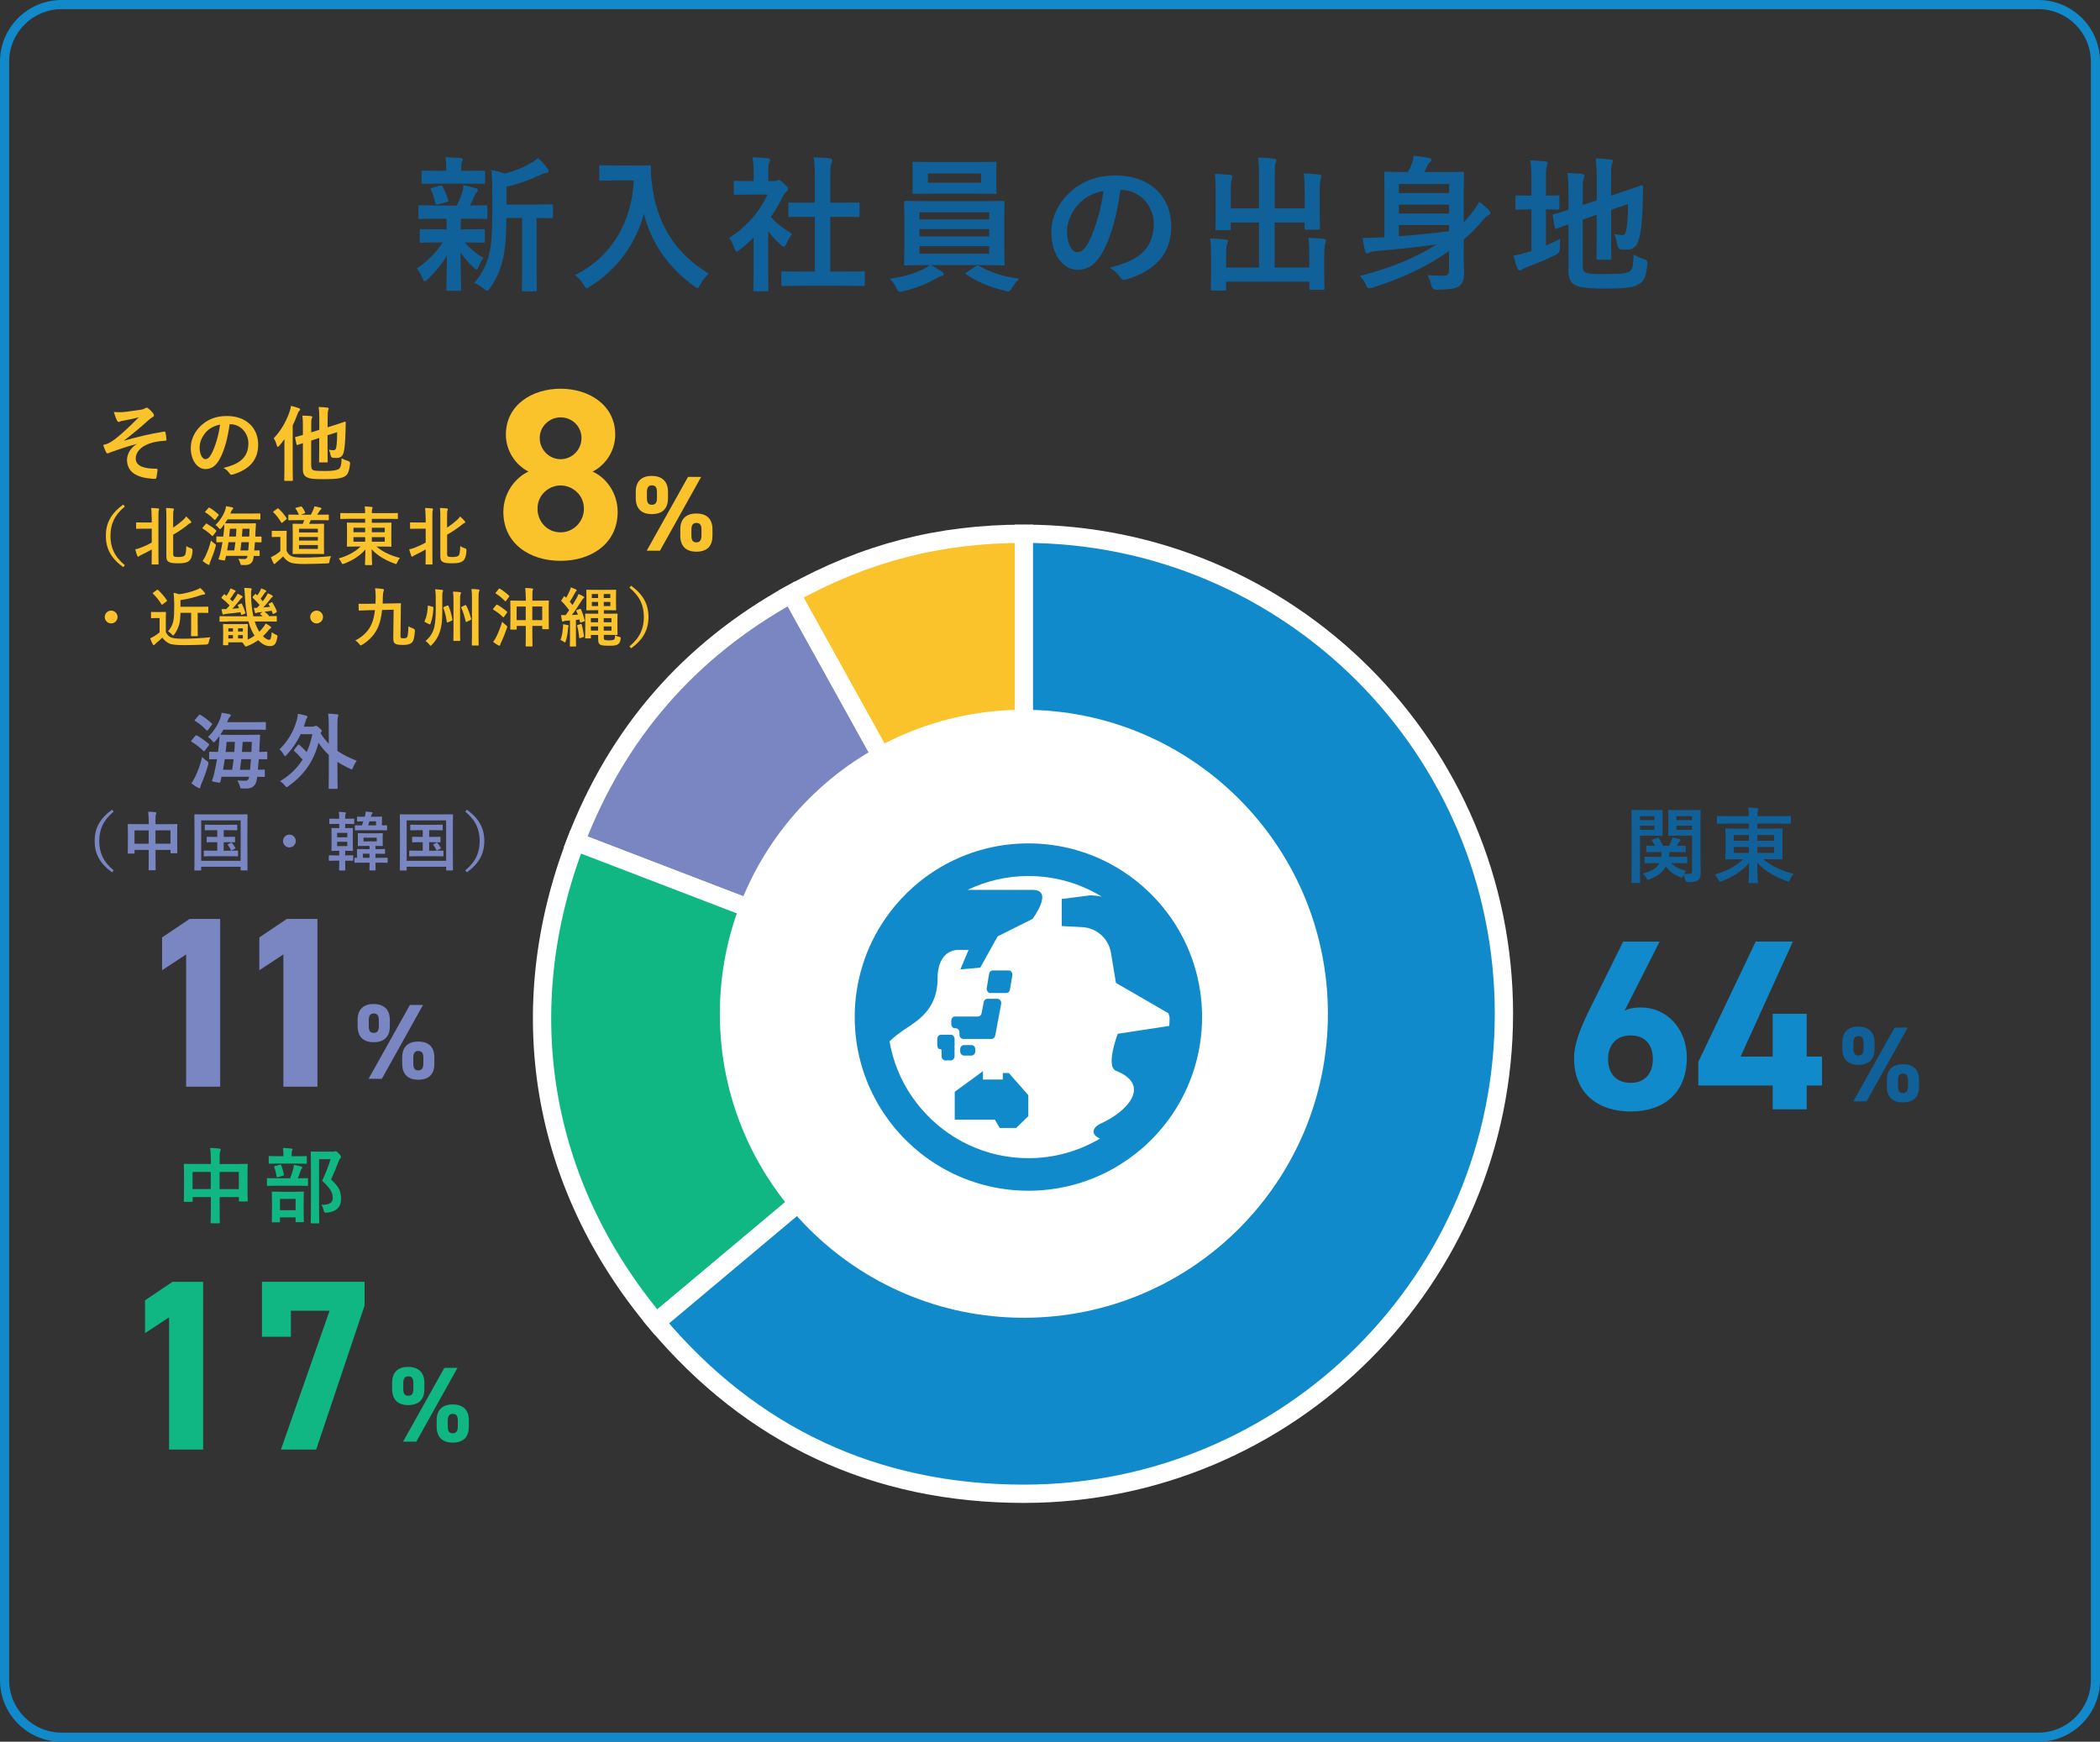 <?xml version="1.0" encoding="UTF-8"?>
<svg id="uuid-08454648-b698-4e42-a173-cda59419e340" data-name="レイヤー 2" xmlns="http://www.w3.org/2000/svg" width="459.33" height="381" viewBox="0 0 459.33 381">
  <rect x="0" y="0" width="459.33" height="381" fill="#333333" stroke="none"/>
  <defs>
    <style>
      .uuid-14e4b969-abc4-438e-b1c2-2dac45782798, .uuid-1e9b69a5-3109-4056-ae88-35ef0233dd09 {
        fill: #7986c1;
      }

      .uuid-14e4b969-abc4-438e-b1c2-2dac45782798, .uuid-9162745f-0130-4a75-8e22-e9d0022b3e4c, .uuid-6a386660-cb06-46d6-96dc-cae1df13624f, .uuid-d12eaa2f-6a4c-431c-a086-7d1afe50b130 {
        stroke: #fff;
        stroke-miterlimit: 10;
        stroke-width: 4px;
      }

      .uuid-9162745f-0130-4a75-8e22-e9d0022b3e4c, .uuid-8e977453-7f30-4c60-9488-8b8163f719ae {
        fill: #10b783;
      }

      .uuid-c9a5fd3d-dd33-4175-85b7-2cbcd516f0fd, .uuid-6a386660-cb06-46d6-96dc-cae1df13624f {
        fill: #108aca;
      }

      .uuid-4ab5307c-724c-4780-8326-9f6810a77272 {
        fill: #fff;
      }

      .uuid-8debd428-0993-4339-9ea5-c0146f2a016a, .uuid-d12eaa2f-6a4c-431c-a086-7d1afe50b130 {
        fill: #fac32c;
      }

      .uuid-e6179314-9a6b-47c9-8399-e0878fd57a6f {
        fill: #106199;
      }
    </style>
  </defs>
  <g id="uuid-0104dfc8-4489-4367-8006-eb9f0758b421" data-name="レイヤー 1">
    <g>
      <g>
        <g>
          <path class="uuid-e6179314-9a6b-47c9-8399-e0878fd57a6f" d="M361.68,177.22c1.17,0,1.71-.04,1.82-.04.16,0,.18.02.18.2,0,.11-.04.61-.04,1.66v1.94c0,1.06.04,1.53.04,1.64,0,.2-.02.22-.18.22-.11,0-.65-.04-1.82-.04h-2.97v6.28c0,2.52.04,3.75.04,3.87,0,.18-.02.2-.2.2h-1.51c-.18,0-.2-.02-.2-.2,0-.13.04-1.35.04-3.87v-7.8c0-2.52-.04-3.78-.04-3.91,0-.18.02-.2.2-.2.13,0,.81.04,2.12.04h2.52ZM358.71,178.53v.88h3.17v-.88h-3.17ZM361.88,180.62h-3.17v.9h3.17v-.9ZM362.22,188.79c-1.66,0-2.23.04-2.32.04-.18,0-.2-.02-.2-.2v-1.03c0-.18.02-.2.2-.2.09,0,.67.04,2.32.04h1.15c.04-.31.07-.67.07-1.06h-.9c-1.58,0-2.12.04-2.23.04-.2,0-.22-.02-.22-.2v-1.03c0-.18.02-.2.22-.2.09,0,.54.04,1.69.04-.2-.41-.41-.79-.63-1.1-.13-.16-.09-.23.13-.31l.99-.32c.22-.07.25-.07.36.09.29.43.61,1.01.9,1.64h1.33c.18-.36.32-.7.49-1.08.09-.23.2-.54.23-.76.56.11,1.04.22,1.48.34.16.05.29.13.29.25,0,.07-.05.14-.14.22-.14.11-.23.23-.31.36l-.34.67c1.15,0,1.62-.04,1.71-.04.2,0,.22.02.22.2v1.03c0,.18-.02.2-.22.2-.11,0-.65-.04-2.23-.04h-1.13c-.02.38-.04.72-.09,1.06h1.49c1.64,0,2.21-.04,2.32-.04.18,0,.2.02.2.2v1.03c0,.18-.02.2-.2.2-.11,0-.68-.04-2.32-.04h-1.03c.79.83,1.8,1.3,3.28,1.73-.13.16-.27.36-.41.61.32.04.59.04.97.04.59,0,.76-.16.76-.7v-7.67h-3.02c-1.42,0-1.89.04-2,.04-.18,0-.2-.02-.2-.22,0-.11.04-.49.04-1.49v-2.21c0-1.01-.04-1.4-.04-1.53,0-.18.02-.2.2-.2.11,0,.58.04,2,.04h2.68c1.4,0,1.89-.04,2.02-.04.18,0,.2.02.2.2,0,.11-.04.86-.04,2.41v7.44c0,1.26.05,2.7.05,3.58s-.13,1.28-.5,1.67c-.34.31-.83.49-2.16.49q-.68,0-.77-.56c-.07-.38-.16-.74-.31-1.03l-.09.22c-.13.27-.18.38-.31.38-.09,0-.22-.04-.41-.13-1.26-.52-2.27-1.24-3.08-2.32-.67,1.22-1.76,2.12-3.48,2.77-.22.09-.34.13-.43.13-.13,0-.18-.09-.31-.32-.25-.47-.54-.77-.81-1.03,2.02-.52,3.11-1.26,3.64-2.29h-.74ZM366.67,178.53v.88h3.42v-.88h-3.42ZM370.09,181.52v-.9h-3.42v.9h3.42Z"/>
          <path class="uuid-e6179314-9a6b-47c9-8399-e0878fd57a6f" d="M377.93,180.15c-1.57,0-2.11.04-2.21.04-.18,0-.2-.02-.2-.2v-1.3c0-.18.02-.2.2-.2.11,0,.65.04,2.21.04h4.59c0-.79-.04-1.24-.14-1.87.67.02,1.31.05,1.94.13.18.02.29.11.29.18,0,.16-.05.27-.11.4-.09.2-.11.52-.11,1.17h4.93c1.57,0,2.11-.04,2.21-.04.16,0,.18.02.18.2v1.3c0,.18-.02.2-.18.2-.11,0-.65-.04-2.21-.04h-4.93v1.1h2.79c1.76,0,2.39-.04,2.5-.04.2,0,.22.02.22.22,0,.11-.04.58-.04,1.69v2.97c0,1.12.04,1.58.04,1.69,0,.18-.02.2-.22.2-.11,0-.74-.04-2.5-.04h-1.49c1.75,1.51,4.09,2.56,6.61,3.2-.32.38-.58.77-.77,1.24-.14.34-.2.47-.34.47-.09,0-.22-.05-.41-.13-2.34-.85-4.75-2.14-6.43-4.03.02,2.21.13,4,.13,4.27,0,.18-.02.2-.2.2h-1.62c-.18,0-.2-.02-.2-.2,0-.27.11-2,.13-4.2-1.57,1.78-3.64,3.1-5.96,3.96-.2.07-.34.13-.43.13-.14,0-.22-.11-.36-.43-.22-.49-.47-.81-.76-1.13,2.47-.72,4.54-1.76,6.18-3.35h-1.17c-1.76,0-2.39.04-2.5.04-.18,0-.2-.02-.2-.2,0-.13.04-.58.04-1.69v-2.97c0-1.12-.04-1.58-.04-1.69,0-.2.02-.22.2-.22.11,0,.74.04,2.5.04h2.45v-1.1h-4.59ZM382.53,183.91v-1.26h-3.29v1.26h3.29ZM382.53,186.56v-1.28h-3.29v1.28h3.29ZM384.4,182.65v1.26h3.64v-1.26h-3.64ZM388.04,185.28h-3.64v1.28h3.64v-1.28Z"/>
        </g>
        <g>
          <path class="uuid-e6179314-9a6b-47c9-8399-e0878fd57a6f" d="M410.02,229.42c0,2.11-1.01,3.51-3.56,3.51-2.27,0-3.49-1.24-3.49-3.51v-1.38c0-2.27,1.26-3.46,3.49-3.46s3.56,1.17,3.56,3.46v1.38ZM417.27,224.79l-9.01,16.15h-2.9l9.04-16.15h2.88ZM407.61,229.42v-1.31c0-1.08-.37-1.47-1.12-1.47-.7,0-1.08.42-1.08,1.47v1.31c0,1.01.3,1.47,1.08,1.47s1.12-.47,1.12-1.47ZM419.75,237.64c0,2.11-1.01,3.51-3.53,3.51-2.29,0-3.51-1.24-3.51-3.51v-1.38c0-2.27,1.26-3.46,3.51-3.46s3.53,1.17,3.53,3.46v1.38ZM417.34,237.64v-1.31c0-1.08-.37-1.48-1.12-1.48-.7,0-1.08.42-1.08,1.48v1.31c0,1.01.33,1.47,1.08,1.47s1.12-.47,1.12-1.47Z"/>
          <g>
            <path class="uuid-c9a5fd3d-dd33-4175-85b7-2cbcd516f0fd" d="M355.35,221.07c1.12-.53,2.23-.69,3.56-.69,5.64,0,10.05,4.63,10.05,10.95,0,8.14-5.48,11.81-12.28,11.81s-12.39-3.62-12.39-11.75c0-2.87,1.28-6.27,3.35-10.48l7.39-14.94h7.98l-7.66,15.1ZM356.68,236.87c3.19,0,4.84-2.13,4.84-5.21s-1.65-5.16-4.84-5.16-4.95,2.13-4.95,5.16,1.65,5.21,4.95,5.21Z"/>
            <path class="uuid-c9a5fd3d-dd33-4175-85b7-2cbcd516f0fd" d="M392.15,205.97l-11.43,25.15h7.02v-9.36h7.44v9.36h3.35v6.33h-3.35v5.21h-7.44v-5.21h-16.27v-5.16l12.55-26.32h8.14Z"/>
          </g>
        </g>
      </g>
      <path class="uuid-c9a5fd3d-dd33-4175-85b7-2cbcd516f0fd" d="M445.84,2c6.33,0,11.49,5.15,11.49,11.49v354.03c0,6.33-5.15,11.49-11.49,11.49H13.49c-6.33,0-11.49-5.15-11.49-11.49V13.49C2,7.15,7.15,2,13.49,2h432.36M445.84,0H13.49C6.04,0,0,6.04,0,13.49v354.03c0,7.45,6.04,13.49,13.49,13.49h432.36c7.45,0,13.49-6.04,13.49-13.49V13.49c0-7.45-6.04-13.49-13.49-13.49h0Z"/>
      <g>
        <path class="uuid-e6179314-9a6b-47c9-8399-e0878fd57a6f" d="M95.79,47.84c-2.82,0-3.74.06-3.94.06-.29,0-.32-.03-.32-.35v-2.3c0-.32.03-.35.32-.35.19,0,1.12.06,3.94.06h4.13c.51-.99.9-2.05,1.22-3.04.16-.48.19-.86.22-1.41,1.06.19,1.86.45,2.78.67.32.1.38.22.38.45,0,.19-.06.32-.26.48s-.32.35-.48.74c-.35.8-.61,1.38-.99,2.11,2.21,0,3.14-.06,3.46-.06s.35.03.35.35v2.3c0,.32-.03.35-.35.35-.19,0-1.15-.06-3.94-.06h-1.47c-.06.22-.06.64-.06,1.76v.58h1.09c2.72,0,3.65-.06,3.84-.06.32,0,.35.03.35.35v2.27c0,.32-.03.35-.35.35-.19,0-1.12-.06-3.84-.06h-.22c1.22,1.41,2.59,2.53,4.1,3.36-.35.48-.67.99-1.12,2.05-.13.32-.22.51-.38.51-.13,0-.35-.13-.67-.45-.99-.86-1.95-1.95-2.85-3.33.03,4.45.16,6.98.16,8.1,0,.32-.03.35-.38.35h-2.53c-.32,0-.35-.03-.35-.35,0-1.06.1-3.39.13-7.39-1.15,1.95-2.46,3.49-4.16,5.18-.32.29-.51.45-.67.45-.22,0-.35-.22-.51-.64-.35-.83-.8-1.6-1.25-2.14,2.27-1.5,4.16-3.39,5.66-5.7h-.8c-2.75,0-3.68.06-3.87.06-.32,0-.35-.03-.35-.35v-2.27c0-.32.03-.35.35-.35.19,0,1.12.06,3.87.06h1.66v-.58c0-.74,0-1.28-.03-1.76h-1.86ZM96.34,40.16c-2.66,0-3.58.06-3.78.06-.32,0-.35-.03-.35-.35v-2.21c0-.32.03-.35.35-.35.19,0,1.12.06,3.78.06h1.25v-.86c0-.74-.03-1.44-.19-2.11,1.15.03,2.18.06,3.33.16.32.03.51.13.51.29,0,.19-.1.35-.19.54-.16.29-.16.54-.16,1.15v.83h1.09c2.66,0,3.55-.06,3.74-.06.35,0,.38.03.38.35v2.21c0,.32-.03.35-.38.35-.19,0-1.09-.06-3.74-.06h-5.63ZM95.86,44.7c-.42.13-.54.1-.64-.26-.26-1.02-.45-1.92-.9-2.82-.19-.35-.16-.45.29-.54l1.63-.48c.38-.1.45-.03.58.22.51.9.9,1.92,1.18,2.88.1.32.03.42-.32.51l-1.82.48ZM110.77,47.68c-.03,3.71-.22,6.78-.83,9.25-.51,2.02-1.18,3.81-2.75,6.08-.29.38-.45.61-.67.61-.16,0-.35-.16-.7-.45-.67-.58-1.41-1.02-2.08-1.28,1.82-2.18,2.72-4.1,3.3-6.5.48-1.98.64-4.64.64-9.22v-3.49c0-1.89-.03-3.58-.19-5.47,1.12.19,1.98.42,2.94.77,2.14-.54,4.06-1.38,5.54-2.21.7-.38,1.18-.74,1.7-1.18.74.61,1.47,1.44,2.08,2.27.16.22.22.42.22.61s-.19.35-.48.38c-.35.03-.7.13-1.25.38-2.11,1.02-4.64,1.98-7.46,2.62v3.9h5.47c3.1,0,4.16-.06,4.35-.06.32,0,.35.03.35.35v2.34c0,.32-.03.35-.35.35-.16,0-1.02-.03-3.23-.06v11.26c0,3.01.06,4.26.06,4.42,0,.35-.03.38-.32.38h-2.62c-.32,0-.35-.03-.35-.38,0-.16.06-1.41.06-4.42v-11.26h-3.42Z"/>
        <path class="uuid-e6179314-9a6b-47c9-8399-e0878fd57a6f" d="M138.77,36.22c2.3,0,3.01-.06,3.2-.06.29,0,.42.06.42.38-.06,1.15,0,2.02.19,3.55.99,8.64,4.93,15.23,12.45,19.77-.58.54-1.31,1.34-1.89,2.43-.26.51-.38.74-.58.74-.16,0-.38-.16-.74-.42-5.82-4.29-9.38-9.5-10.98-15.87-1.73,6.56-5.98,12.35-11.78,15.93-.38.22-.58.38-.74.38-.22,0-.35-.26-.67-.77-.51-.86-1.25-1.63-1.89-2.11,7.94-3.9,12.45-11.55,12.86-20.7h-3.97c-2.3,0-3.01.06-3.2.06-.35,0-.38-.03-.38-.35v-2.69c0-.32.03-.35.38-.35.19,0,.9.06,3.2.06h4.1Z"/>
        <path class="uuid-e6179314-9a6b-47c9-8399-e0878fd57a6f" d="M164.85,51.96c-.99.96-1.98,1.86-3.04,2.66-.32.26-.51.42-.67.42-.19,0-.32-.26-.51-.74-.32-.9-.7-1.73-1.12-2.27,3.74-2.37,6.75-5.82,8.35-9.47h-3.62c-2.43,0-3.2.06-3.39.06-.32,0-.35-.03-.35-.35v-2.37c0-.32.03-.35.35-.35.19,0,.96.06,3.39.06h.61v-1.31c0-1.7-.03-2.72-.26-3.9,1.22.03,2.18.1,3.33.22.32.03.51.19.51.32,0,.29-.1.45-.19.67-.19.38-.19.93-.19,2.56v1.44h1.34c.29,0,.45-.03.61-.13.13-.06.26-.13.35-.13.19,0,.51.19,1.18.83.61.61.86.93.86,1.15,0,.16-.06.32-.32.51-.29.29-.48.45-.74.93-.77,1.63-1.7,3.2-2.72,4.67,1.25,1.44,2.75,2.59,4.7,3.74-.48.51-.93,1.28-1.28,2.08-.22.48-.38.7-.61.7-.16,0-.35-.13-.64-.38-1.02-.93-1.95-1.95-2.75-2.98v8.99c0,2.37.06,3.62.06,3.78,0,.32-.03.35-.38.35h-2.56c-.35,0-.38-.03-.38-.35,0-.19.06-1.41.06-3.78v-7.65ZM175.54,62.52c-3.04,0-4.1.06-4.29.06-.32,0-.35-.03-.35-.35v-2.53c0-.32.03-.35.35-.35.19,0,1.25.06,4.29.06h2.69v-11.97h-1.44c-2.85,0-3.84.03-4.03.03-.29,0-.32,0-.32-.32v-2.53c0-.32.03-.32.32-.32.19,0,1.18.03,4.03.03h1.44v-5.09c0-2.27-.03-3.36-.26-4.83,1.22.03,2.43.1,3.55.22.29.03.51.16.51.32,0,.26-.03.42-.16.67-.19.38-.26,1.18-.26,3.52v5.18h2.02c2.85,0,3.84-.03,4.03-.03.32,0,.35,0,.35.32v2.53c0,.32-.03.32-.35.32-.19,0-1.18-.03-4.03-.03h-2.02v11.97h2.91c3.04,0,4.06-.06,4.26-.06.35,0,.38.03.38.35v2.53c0,.32-.03.35-.38.35-.19,0-1.22-.06-4.26-.06h-8.99Z"/>
        <path class="uuid-e6179314-9a6b-47c9-8399-e0878fd57a6f" d="M203.54,57.98c1.06.48,1.86,1.02,2.46,1.44.32.22.42.32.42.51,0,.22-.19.38-.51.45s-.64.26-1.25.58c-1.66.99-4.35,2.11-7.14,2.75-.32.06-.51.13-.67.13-.35,0-.45-.22-.77-.86-.38-.74-.99-1.54-1.47-2.02,2.75-.35,5.41-1.12,7.14-1.98.45-.19,1.15-.58,1.6-.99h-.77c-3.14,0-4.26.06-4.45.06-.35,0-.38-.03-.38-.35,0-.19.06-1.15.06-3.36v-6.66c0-2.24-.06-3.2-.06-3.39,0-.32.03-.35.38-.35.19,0,1.31.06,4.45.06h12.35c3.14,0,4.26-.06,4.45-.06.32,0,.35.03.35.35,0,.19-.06,1.15-.06,3.39v6.66c0,2.21.06,3.2.06,3.36,0,.32-.03.35-.35.35-.19,0-1.31-.06-4.45-.06h-11.39ZM213.33,35.45c3.04,0,4.1-.06,4.29-.06.32,0,.35.03.35.35,0,.19-.06.74-.06,2.14v2.08c0,1.38.06,1.92.06,2.11,0,.32-.03.35-.35.35-.19,0-1.25-.06-4.29-.06h-9.12c-3.04,0-4.06.06-4.29.06-.32,0-.35-.03-.35-.35,0-.22.06-.74.06-2.11v-2.08c0-1.41-.06-1.95-.06-2.14,0-.32.03-.35.35-.35.22,0,1.25.06,4.29.06h9.12ZM201.11,48h15.26v-1.57h-15.26v1.57ZM216.37,51.71v-1.6h-15.26v1.6h15.26ZM216.37,53.85h-15.26v1.66h15.26v-1.66ZM214.58,37.95h-11.62v2.02h11.62v-2.02ZM213.46,58.24c.16-.13.29-.19.42-.19.06,0,.13.03.26.1,2.4,1.41,5.34,2.37,8.8,2.82-.54.51-1.12,1.25-1.57,1.95-.38.61-.51.83-.83.83-.16,0-.35-.06-.67-.13-3.2-.74-6.21-2.02-8.48-3.55-.13-.1-.19-.16-.19-.26s.1-.19.32-.32l1.95-1.25Z"/>
        <path class="uuid-e6179314-9a6b-47c9-8399-e0878fd57a6f" d="M245.07,41.56c-.74,5.44-2.08,10.43-4,13.79-1.38,2.4-3.04,3.68-5.44,3.68-2.82,0-5.66-3.01-5.66-8.22,0-3.07,1.31-6.02,3.62-8.32,2.69-2.69,6.08-4.1,10.4-4.1,7.68,0,12.19,4.74,12.19,11.1,0,5.95-3.36,9.7-9.86,11.65-.67.19-.96.06-1.38-.58-.35-.54-1.02-1.28-2.24-2.02,5.41-1.28,9.66-3.52,9.66-9.57,0-3.81-2.88-7.42-7.17-7.42h-.13ZM235.89,44.67c-1.54,1.73-2.5,3.87-2.5,5.92,0,2.94,1.18,4.58,2.18,4.58.83,0,1.54-.42,2.4-1.95,1.41-2.59,2.85-7.2,3.39-11.46-2.24.45-4.03,1.34-5.47,2.91Z"/>
        <path class="uuid-e6179314-9a6b-47c9-8399-e0878fd57a6f" d="M285.36,42.01c0-1.82-.03-2.82-.16-4.06,1.18.03,2.21.1,3.33.22.32.03.51.16.51.35,0,.22-.1.45-.16.64-.16.42-.22,1.02-.22,3.14v4.51c0,1.92.06,2.85.06,3.04,0,.35-.03.38-.32.38h-2.66c-.35,0-.38-.03-.38-.38v-1.18h-6.56v9.86h7.58v-2.43c0-1.86-.03-2.82-.19-4.06,1.22.03,2.27.1,3.36.22.29.03.48.19.48.35,0,.22-.1.45-.16.64-.16.42-.22,1.02-.22,3.14v3.87c0,1.79.06,2.62.06,2.82,0,.29-.03.32-.35.32h-2.62c-.32,0-.35-.03-.35-.32v-1.47h-18.21v1.63c0,.29-.03.32-.35.32h-2.62c-.35,0-.38-.03-.38-.32,0-.22.06-1.02.06-2.82v-4.22c0-1.82-.03-2.78-.19-4.03,1.22.03,2.27.1,3.36.22.32.03.54.16.54.35,0,.22-.13.45-.19.64-.16.38-.22,1.02-.22,2.78v2.37h7.2v-9.86h-6.18v1.31c0,.32-.03.35-.35.35h-2.66c-.32,0-.35-.03-.35-.35,0-.22.06-1.12.06-3.04v-4.8c0-1.86-.03-2.82-.19-4.1,1.22.03,2.27.1,3.36.22.32.03.48.19.48.38,0,.22-.1.38-.16.64-.16.38-.19,1.02-.19,2.82v3.49h6.18v-7.01c0-1.89-.06-2.88-.22-4.13,1.22.03,2.4.13,3.52.26.29.03.48.13.48.32,0,.22-.1.38-.19.64-.13.42-.16.86-.16,2.94v6.98h6.56v-3.58Z"/>
        <path class="uuid-e6179314-9a6b-47c9-8399-e0878fd57a6f" d="M320.14,55.64c0,1.44.1,2.98.1,4.26,0,1.15-.35,2.18-1.06,2.69-.9.61-2.18.74-4.93.77q-.96.03-1.18-.96c-.22-.9-.51-1.6-.83-2.24,1.15.13,2.27.16,3.55.16.74,0,1.15-.32,1.15-1.15v-4.26c-4.83,3.46-10.46,6.02-16.7,8-.35.1-.58.16-.77.16-.32,0-.45-.19-.7-.8-.35-.8-.86-1.47-1.34-1.89,6.5-1.7,12.16-3.94,16.8-6.91-4.64.64-8.96,1.09-13.5,1.47-.51.03-.93.16-1.15.29-.16.1-.32.19-.54.19-.19,0-.35-.19-.45-.48-.22-.83-.42-1.92-.54-2.88,1.22,0,2.18-.03,3.36-.1.45,0,.93-.03,1.41-.06v-10.17c0-2.43-.06-3.62-.06-3.81,0-.32.03-.35.35-.35.22,0,1.25.06,4.22.06h.61c.35-.61.61-1.18.83-1.73.22-.58.35-1.09.45-1.82,1.02.1,2.53.29,3.42.48.29.06.45.26.45.45s-.13.32-.29.45c-.19.16-.38.38-.51.64-.29.61-.51,1.09-.77,1.54h4.13c2.98,0,4-.06,4.22-.06.32,0,.35.03.35.35,0,.19-.06,1.57-.06,4.26v6.43c.74-.77,1.41-1.57,2.05-2.43.42-.51.93-1.28,1.34-2.08.93.74,1.47,1.18,2.02,1.76.26.29.42.48.42.67s-.13.42-.38.51c-.35.16-.7.45-1.28,1.12-1.28,1.54-2.69,2.94-4.16,4.22v3.26ZM305.97,40.25v1.98h10.98v-1.98h-10.98ZM316.95,46.72v-1.98h-10.98v1.98h10.98ZM316.95,49.21h-10.98v2.46c3.3-.22,7.07-.61,10.98-1.09v-1.38Z"/>
        <path class="uuid-e6179314-9a6b-47c9-8399-e0878fd57a6f" d="M338.13,53.72c1.02-.42,2.02-.9,3.1-1.47-.06.58-.06,1.31-.03,1.98q.06,1.02-.83,1.47c-1.98.99-4.26,1.92-6.37,2.72-.54.22-.93.38-1.06.51-.13.13-.35.22-.54.22s-.35-.1-.48-.38c-.32-.83-.58-1.76-.86-2.85,1.02-.19,2.02-.42,3.17-.8l.74-.22v-9.09h-.26c-2.08,0-2.72.06-2.91.06-.32,0-.32-.03-.32-.35v-2.43c0-.32,0-.35.32-.35.19,0,.83.06,2.91.06h.26v-3.01c0-2.11-.03-3.42-.26-4.7,1.25.03,2.24.1,3.3.22.32.03.51.19.51.38,0,.22-.1.38-.19.64-.16.38-.19,1.18-.19,3.04v3.42c1.82,0,2.43-.06,2.62-.06.29,0,.32.03.32.35v2.43c0,.32-.03.35-.32.35-.19,0-.8-.06-2.62-.06v7.9ZM346.19,58.17c0,.83.16,1.22.61,1.44.45.26,1.44.35,4.61.35,3.46,0,4.51-.16,5.15-.67.51-.45.67-1.09.77-3.62.64.38,1.38.77,2.3,1.02q.8.22.7,1.06c-.29,2.78-.67,3.65-1.73,4.32-1.09.74-2.62,1.06-7.58,1.06-4.35,0-5.95-.38-6.75-.9-.77-.48-1.22-1.44-1.22-3.17v-9.98c-1.63.58-2.3.86-2.56.93-.32.1-.35.06-.42-.26l-.42-2.5c-.06-.32-.03-.32.26-.42.26-.06,1.09-.26,3.14-.93v-3.52c.03-1.76-.03-3.26-.19-4.54,1.09.03,2.11.1,3.07.19.45.06.64.19.64.35,0,.26-.06.38-.19.67-.16.32-.19,1.02-.19,3.04v2.75l3.07-1.02v-4.64c0-1.92-.06-2.91-.26-4.54,1.22.03,2.21.1,3.26.26.32.03.51.16.51.35,0,.22-.1.38-.19.64-.16.38-.19,1.18-.19,2.88v4.03l2.46-.83c3.01-.99,3.97-1.41,4.19-1.44.22-.03.35.06.35.32l-.1,4.1c-.06,3.23-.32,5.6-.77,7.23-.48,1.86-1.38,2.43-2.75,2.43-.38,0-.77,0-1.18-.06q-.7-.06-.86-1.06c-.1-.74-.35-1.66-.67-2.3.67.16,1.25.22,1.7.22.54,0,.77-.16.96-1.18.22-1.22.35-2.46.38-5.6l-3.71,1.28v5.57c0,3.2.06,4.77.06,4.96,0,.32-.03.35-.35.35h-2.56c-.32,0-.35-.03-.35-.35,0-.22.06-1.76.06-4.96v-4.51l-3.07,1.06v10.14Z"/>
      </g>
      <g>
        <g>
          <path class="uuid-8e977453-7f30-4c60-9488-8b8163f719ae" d="M46.1,253.41c0-1.01-.04-1.66-.14-2.3.67.02,1.39.05,2,.13.16.02.31.09.31.22s-.04.25-.09.36c-.09.22-.14.61-.14,1.46v1.35h3.49c1.73,0,2.32-.04,2.45-.04.18,0,.2.02.2.2,0,.11-.04.67-.04,2.23v2.09c0,2.88.04,3.4.04,3.51,0,.18-.02.2-.2.2h-1.53c-.18,0-.2-.02-.2-.2v-.76h-4.21v2.21c0,2.14.04,3.24.04,3.33,0,.18-.02.2-.2.2h-1.6c-.18,0-.2-.02-.2-.2,0-.11.04-1.17.04-3.3v-2.25h-3.98v.83c0,.2-.02.22-.2.22h-1.53c-.18,0-.2-.02-.2-.22,0-.11.04-.65.04-3.53v-1.85c0-1.84-.04-2.41-.04-2.52,0-.18.02-.2.2-.2.13,0,.72.04,2.45.04h3.26v-1.21ZM42.12,260.1h3.98v-3.75h-3.98v3.75ZM48.03,256.36v3.75h4.21v-3.75h-4.21Z"/>
          <path class="uuid-8e977453-7f30-4c60-9488-8b8163f719ae" d="M60.86,259.37c-1.64,0-2.2.04-2.3.04-.16,0-.18-.02-.18-.2v-1.3c0-.18.02-.2.18-.2.11,0,.67.04,2.3.04h2.61c.32-.83.5-1.44.67-2.05.07-.27.11-.52.14-.9.49.09,1.1.22,1.57.36.16.05.27.11.27.23s-.07.22-.14.29c-.11.11-.18.27-.23.41-.16.52-.34,1.03-.61,1.66,1.4,0,1.93-.04,2.03-.04.18,0,.2.02.2.2v1.3c0,.18-.02.2-.2.2-.11,0-.67-.04-2.29-.04h-4.02ZM61.18,254.52c-1.58,0-2.11.04-2.21.04-.18,0-.2-.02-.2-.2v-1.26c0-.2.02-.22.2-.22.11,0,.63.04,2.21.04h.81v-.32c0-.65-.02-1.08-.11-1.49.65.02,1.21.07,1.82.13.18.02.29.09.29.16,0,.13-.05.22-.13.36-.05.13-.07.34-.07.86v.31h.92c1.57,0,2.09-.04,2.2-.04.18,0,.2.02.2.22v1.26c0,.18-.02.2-.2.2-.11,0-.63-.04-2.2-.04h-3.53ZM59.65,267.4c-.18,0-.2-.02-.2-.18,0-.13.04-.58.04-3.04v-1.3c0-1.4-.04-1.89-.04-2.02,0-.18.02-.2.2-.2.13,0,.59.04,2,.04h2.59c1.4,0,1.89-.04,2-.04.2,0,.22.02.22.2,0,.11-.04.61-.04,1.76v1.49c0,2.47.04,2.92.04,3.02,0,.2-.02.22-.22.22h-1.39c-.18,0-.2-.02-.2-.22v-.83h-3.42v.9c0,.16-.02.18-.2.18h-1.39ZM60.81,257.49c-.27.07-.29.04-.32-.18-.11-.67-.27-1.39-.5-1.98-.07-.2-.04-.2.2-.27l.99-.27c.22-.05.27-.04.34.14.22.56.45,1.3.58,1.98.04.2,0,.2-.22.27l-1.06.31ZM61.24,264.73h3.42v-2.47h-3.42v2.47ZM72.67,251.93c.22,0,.38-.02.45-.05.11-.04.18-.05.27-.05.14,0,.29.07.76.54.38.43.43.59.43.74s-.07.23-.16.32c-.13.09-.22.25-.38.67-.52,1.39-1.03,2.61-1.64,3.91,1.84,1.66,2.2,2.74,2.2,4.21,0,1.87-1.06,2.86-3.17,3.06q-.56.05-.65-.54c-.09-.52-.27-.92-.5-1.19,1.69.04,2.5-.41,2.5-1.48,0-1.13-.41-2.02-2.32-3.78.74-1.53,1.31-3.02,1.85-4.72h-2.52v10.08c0,2.41.04,3.67.04,3.76,0,.18-.02.2-.2.2h-1.44c-.2,0-.22-.02-.22-.2,0-.11.04-1.3.04-3.75v-7.78c0-2.47-.04-3.67-.04-3.8,0-.18.02-.2.22-.2.11,0,.59.04,1.6.04h2.88Z"/>
        </g>
        <g>
          <path class="uuid-8e977453-7f30-4c60-9488-8b8163f719ae" d="M92.82,303.85c0,2.11-1.01,3.51-3.56,3.51-2.27,0-3.49-1.24-3.49-3.51v-1.38c0-2.27,1.26-3.46,3.49-3.46s3.56,1.17,3.56,3.46v1.38ZM100.07,299.21l-9.01,16.15h-2.9l9.04-16.15h2.88ZM90.41,303.85v-1.31c0-1.08-.37-1.47-1.12-1.47-.7,0-1.08.42-1.08,1.47v1.31c0,1.01.3,1.47,1.08,1.47s1.12-.47,1.12-1.47ZM102.55,312.06c0,2.11-1.01,3.51-3.53,3.51-2.29,0-3.51-1.24-3.51-3.51v-1.38c0-2.27,1.26-3.46,3.51-3.46s3.53,1.17,3.53,3.46v1.38ZM100.14,312.06v-1.31c0-1.08-.37-1.47-1.12-1.47-.7,0-1.08.42-1.08,1.47v1.31c0,1.01.33,1.47,1.08,1.47s1.12-.47,1.12-1.47Z"/>
          <g>
            <path class="uuid-8e977453-7f30-4c60-9488-8b8163f719ae" d="M44.42,317.09h-7.44v-28.93l-5.26,3.46v-7.18l6.01-4.04h6.7v36.69Z"/>
            <path class="uuid-8e977453-7f30-4c60-9488-8b8163f719ae" d="M57.3,292.41v-12.02h22.44v5.21l-10.58,31.48h-7.71l10.64-30.36h-8.46v5.69h-6.33Z"/>
          </g>
        </g>
      </g>
      <g>
        <g>
          <path class="uuid-1e9b69a5-3109-4056-ae88-35ef0233dd09" d="M42.71,160.97c.13-.16.2-.18.36-.09.88.52,1.76,1.1,2.59,1.84.11.13.11.18,0,.36l-.83,1.08c-.09.13-.14.18-.2.18s-.09-.04-.16-.09c-.76-.77-1.67-1.46-2.54-1.98-.09-.05-.13-.09-.13-.14s.04-.11.11-.2l.79-.95ZM42.67,169.97c.58-1.21,1.12-2.59,1.55-4.38.31.31.65.61.99.85.43.29.45.32.32.86-.4,1.48-.95,2.9-1.46,4.12-.14.31-.23.54-.23.72,0,.13-.07.29-.18.29-.13,0-.23-.05-.4-.14-.43-.23-.88-.54-1.4-.94.34-.5.56-.86.81-1.39ZM43.48,156.47c.14-.18.2-.18.36-.09.85.49,1.67,1.13,2.47,1.85.13.11.14.16-.02.38l-.79,1.06c-.14.18-.18.2-.34.07-.74-.77-1.67-1.57-2.48-2.03-.16-.09-.16-.13,0-.32l.81-.92ZM45.74,164.64c0-.18.02-.2.2-.2.09,0,.56.04,1.75.04.11-.76.18-1.51.25-2.27.04-.38.05-.77.05-1.21-.27.38-.56.74-.85,1.08-.16.2-.27.29-.36.29-.11,0-.2-.11-.36-.31-.31-.38-.63-.65-.94-.85,1.22-1.13,2.18-2.67,2.65-3.93.2-.54.31-.99.32-1.37.67.09,1.31.22,1.71.31.23.05.32.14.32.27s-.07.22-.16.31c-.13.13-.27.23-.41.61-.07.2-.14.38-.23.56h5.91c1.66,0,2.25-.02,2.36-.02.18,0,.2,0,.2.18v1.3c0,.2-.02.22-.2.22-.11,0-.7-.04-2.36-.04h-6.7c-.22.38-.45.74-.7,1.1.13,0,.67.04,2.27.04h3.94c1.6,0,2.16-.04,2.27-.04.18,0,.22.04.22.22-.04.5-.07,1.06-.09,1.53l-.09,2.02c1.04,0,1.46-.04,1.53-.04.2,0,.22.02.22.2v1.26c0,.18-.02.2-.22.2-.07,0-.52-.02-1.64-.04-.05.79-.13,1.57-.2,2.32.85,0,1.21-.04,1.3-.04.2,0,.22.02.22.2v1.21c0,.18-.02.2-.22.2-.09,0-.49-.02-1.46-.04l-.04.4c-.2,1.48-.85,2.18-2.38,2.18-.52,0-.74,0-.95-.02-.29-.02-.29-.04-.43-.58-.13-.4-.29-.81-.54-1.17.52.05,1.26.07,1.69.07s.83-.14.9-.88h-6.03c-.07.34-.14.67-.23,1.01-.04.2-.05.29-.27.29-.13,0-.34-.04-.7-.11-.94-.16-.95-.16-.85-.47.16-.43.29-.81.43-1.42.23-1.01.45-2.07.63-3.15-1.03.02-1.46.04-1.53.04-.18,0-.2-.02-.2-.2v-1.26ZM50.78,168.39c.13-.77.22-1.55.31-2.32h-1.93c-.11.76-.23,1.53-.38,2.32h2ZM49.57,162.29c-.05.74-.13,1.46-.22,2.2h1.89c.07-.72.11-1.46.14-2.2h-1.82ZM52.78,166.07c-.09.77-.18,1.55-.29,2.32h2.2c.09-.74.14-1.51.2-2.32h-2.11ZM53.08,162.29l-.16,2.2h2.07c.04-.76.07-1.51.09-2.2h-2Z"/>
          <path class="uuid-1e9b69a5-3109-4056-ae88-35ef0233dd09" d="M65.16,162.99c.07-.09.11-.13.16-.13s.11.04.18.11c.56.49,1.06.95,1.58,1.55.54-1.17.95-2.47,1.24-3.91h-2.56c-.77,1.66-1.78,3.13-3.06,4.52-.16.18-.27.27-.36.27s-.18-.11-.31-.36c-.23-.43-.54-.79-.9-1.1,1.89-1.89,3.02-3.83,3.78-6.37.16-.56.22-.95.23-1.42.74.13,1.24.22,1.84.4.18.05.27.14.27.25,0,.14-.05.23-.13.31-.14.14-.22.43-.36.92-.11.32-.2.63-.31.92h1.85c.29,0,.41-.04.54-.11.11-.05.14-.07.25-.07.13,0,.32.05.79.49.43.38.52.52.52.63s-.07.18-.18.31l-.11.18c.54.88,1.15,1.64,1.8,2.3v-3.82c0-1.28-.02-1.91-.14-2.74.67.02,1.37.05,1.98.14.16.02.27.07.27.18,0,.13-.05.25-.09.36-.09.23-.13.68-.13,2v5.46c1.24.86,2.65,1.53,4.23,2.16-.27.34-.59.88-.79,1.42-.13.32-.18.45-.32.45-.09,0-.22-.05-.41-.14-.99-.47-1.87-.95-2.7-1.51v2.59c0,2.02.04,3.04.04,3.13,0,.18-.02.2-.2.2h-1.57c-.18,0-.2-.02-.2-.2,0-.11.04-1.12.04-3.13v-4.09c-.83-.77-1.57-1.64-2.25-2.67-1.08,4.18-3.26,7.11-6.54,9.47-.22.16-.34.25-.43.25-.11,0-.2-.13-.4-.36-.29-.38-.65-.68-1.04-.95,2.05-1.22,3.71-2.77,4.92-4.72-.65-.76-1.17-1.28-1.78-1.84-.07-.07-.11-.11-.11-.16s.04-.13.11-.22l.74-.95Z"/>
          <path class="uuid-1e9b69a5-3109-4056-ae88-35ef0233dd09" d="M24.86,177.55c-2.33,1.92-3.15,3.95-3.15,6.42s.83,4.5,3.15,6.42l-.36.43c-2.69-1.96-3.8-4.09-3.8-6.85s1.11-4.89,3.8-6.85l.36.43Z"/>
          <path class="uuid-1e9b69a5-3109-4056-ae88-35ef0233dd09" d="M32.51,179.35c0-.78-.03-1.29-.11-1.79.52.01,1.08.04,1.55.1.13.01.24.07.24.17s-.03.2-.07.28c-.07.17-.11.48-.11,1.13v1.05h2.72c1.34,0,1.81-.03,1.91-.03.14,0,.15.01.15.15,0,.08-.03.52-.03,1.74v1.62c0,2.24.03,2.65.03,2.73,0,.14-.01.15-.15.15h-1.19c-.14,0-.15-.01-.15-.15v-.59h-3.28v1.72c0,1.67.03,2.52.03,2.59,0,.14-.01.15-.15.15h-1.25c-.14,0-.15-.01-.15-.15,0-.08.03-.91.03-2.56v-1.75h-3.1v.64c0,.15-.01.17-.15.17h-1.19c-.14,0-.15-.01-.15-.17,0-.08.03-.5.03-2.75v-1.44c0-1.43-.03-1.88-.03-1.96,0-.14.01-.15.15-.15.1,0,.56.03,1.9.03h2.54v-.94ZM29.42,184.56h3.1v-2.91h-3.1v2.91ZM34.01,181.64v2.91h3.28v-2.91h-3.28Z"/>
          <path class="uuid-1e9b69a5-3109-4056-ae88-35ef0233dd09" d="M42.66,190.43c-.14,0-.15-.01-.15-.15,0-.1.03-1.04.03-5.38v-2.79c0-2.77-.03-3.75-.03-3.84,0-.14.01-.15.15-.15.1,0,.56.03,1.86.03h7.61c1.3,0,1.77-.03,1.86-.03.14,0,.15.01.15.15,0,.08-.03,1.06-.03,3.36v3.25c0,4.34.03,5.29.03,5.38,0,.14-.01.15-.15.15h-1.21c-.14,0-.15-.01-.15-.15v-.66h-8.63v.67c0,.14-.01.15-.15.15h-1.19ZM44.01,188.3h8.63v-8.84h-8.63v8.84ZM49.66,183.07c1.12,0,1.51-.03,1.6-.03.14,0,.15.01.15.15v.92c0,.14-.01.15-.15.15-.08,0-.48-.03-1.6-.03h-.73v1.86h1.15c1.3,0,1.72-.03,1.81-.03.15,0,.17.01.17.15v.97c0,.14-.01.15-.17.15-.08,0-.5-.03-1.81-.03h-3.53c-1.3,0-1.72.03-1.81.03-.15,0-.17-.01-.17-.15v-.97c0-.14.01-.15.17-.15.08,0,.5.03,1.81.03h.97v-1.86h-.55c-1.15,0-1.54.03-1.62.03-.14,0-.15-.01-.15-.15v-.92c0-.14.01-.15.15-.15.08,0,.48.03,1.62.03h.55v-1.47h-.81c-1.26,0-1.69.03-1.78.03-.13,0-.14-.01-.14-.15v-.94c0-.14.01-.15.14-.15.08,0,.52.03,1.78.03h3.25c1.27,0,1.71-.03,1.79-.03.13,0,.14.01.14.15v.94c0,.14-.01.15-.14.15-.08,0-.52-.03-1.79-.03h-1.02v1.47h.73ZM50.5,184.36c.14-.07.17-.04.28.08.25.29.45.57.69,1.01.06.11.06.14-.11.22l-.6.32c-.18.1-.21.06-.28-.1-.14-.32-.41-.77-.64-1.04-.1-.11-.04-.13.11-.21l.56-.29Z"/>
          <path class="uuid-1e9b69a5-3109-4056-ae88-35ef0233dd09" d="M64.7,183.97c0,.77-.63,1.4-1.4,1.4s-1.4-.63-1.4-1.4.63-1.4,1.4-1.4,1.4.63,1.4,1.4Z"/>
          <path class="uuid-1e9b69a5-3109-4056-ae88-35ef0233dd09" d="M74.2,187.12v-1.01h-.17c-.97,0-1.3.03-1.39.03-.14,0-.15-.01-.15-.14,0-.1.03-.46.03-1.32v-2.1c0-.84-.03-1.2-.03-1.29,0-.15.01-.17.15-.17.08,0,.42.03,1.39.03h.17v-.92h-.48c-1.09,0-1.46.03-1.54.03-.13,0-.14-.01-.14-.17v-.88c0-.13.01-.14.14-.14.08,0,.45.03,1.54.03h.48c0-.63-.03-1.04-.1-1.5.53.01.94.04,1.33.1.15.01.22.06.22.14,0,.07-.03.14-.07.24-.06.13-.08.29-.08.81v.21h.29c1.09,0,1.46-.03,1.54-.03.14,0,.15.01.15.14v.88c0,.15-.01.17-.15.17-.08,0-.45-.03-1.54-.03h-.29v.92h.15c.98,0,1.3-.03,1.4-.03.14,0,.15.01.15.17,0,.08-.03.45-.03,1.29v2.1c0,.85.03,1.22.03,1.32,0,.13-.01.14-.15.14-.1,0-.42-.03-1.4-.03h-.15v1.01h.04c1.11,0,1.47-.03,1.55-.03.15,0,.17.01.17.15v.91c0,.14-.01.15-.17.15-.08,0-.45-.03-1.55-.03h-.04c0,1.26.03,1.93.03,2,0,.14-.01.15-.17.15h-1.04c-.14,0-.15-.01-.15-.15,0-.08.03-.74.03-2h-.57c-1.12,0-1.48.03-1.56.03-.14,0-.15-.01-.15-.15v-.91c0-.14.01-.15.15-.15.07,0,.43.03,1.56.03h.57ZM73.74,183.16h2.23v-.97h-2.23v.97ZM75.97,184.14h-2.23v.94h2.23v-.94ZM79.5,188.7c-1.3,0-1.75.03-1.82.03-.14,0-.15-.01-.15-.15v-.81c0-.14.01-.15.15-.15.03,0,.15.01.42.01v-.98c0-.5-.03-.7-.03-.78,0-.14.01-.15.17-.15.08,0,.5.03,1.68.03h.9v-.71h-.85c-1.11,0-1.47.03-1.57.03-.14,0-.15-.01-.15-.17,0-.08.03-.27.03-.83v-.81c0-.56-.03-.76-.03-.84,0-.15.01-.17.15-.17.1,0,.46.03,1.57.03h2.04c1.11,0,1.47-.03,1.55-.03.15,0,.17.01.17.17,0,.08-.03.28-.03.84v.81c0,.56.03.74.03.83,0,.15-.01.17-.17.17-.08,0-.43-.03-1.43-.03v.71h.27c1.19,0,1.58-.03,1.67-.03.14,0,.15.01.15.15v.76c0,.14-.01.15-.15.15-.08,0-.48-.03-1.67-.03h-.27v.9h.7c1.3,0,1.75-.03,1.82-.03.14,0,.15.01.15.15v.81c0,.14-.01.15-.15.15-.07,0-.52-.03-1.82-.03h-.7v.06c0,.97.03,1.43.03,1.5,0,.14-.01.15-.15.15h-1.06c-.14,0-.15-.01-.15-.15,0-.07.03-.53.03-1.5v-.06h-1.32ZM79.55,181.61c-1.27,0-1.71.03-1.79.03-.13,0-.14-.01-.14-.17v-.8c0-.14.01-.15.14-.15.07,0,.43.03,1.39.03.13-.32.22-.6.32-.88-.85.01-1.16.03-1.23.03-.14,0-.15-.01-.15-.15v-.74c0-.15.01-.17.15-.17.08,0,.43.03,1.53.03.03-.1.07-.21.1-.34.07-.25.1-.5.11-.8.43.03.85.07,1.29.13.13.01.22.08.22.15,0,.1-.04.15-.11.22-.07.07-.11.17-.18.36-.03.1-.06.18-.07.27h.73c1.09,0,1.46-.03,1.56-.03.14,0,.15.01.15.17,0,.08-.03.28-.03.78v.97c.66,0,.92-.03.99-.03.13,0,.14.01.14.15v.8c0,.15-.01.17-.14.17-.08,0-.52-.03-1.79-.03h-3.18ZM80.82,187.64v-.9h-1.44v.9h1.44ZM82.41,183.24h-2.9v.81h2.9v-.81ZM80.82,179.67c-.1.29-.2.59-.31.88h1.74v-.88h-1.43Z"/>
          <path class="uuid-1e9b69a5-3109-4056-ae88-35ef0233dd09" d="M87.6,190.43c-.14,0-.15-.01-.15-.15,0-.1.03-1.04.03-5.38v-2.79c0-2.77-.03-3.75-.03-3.84,0-.14.01-.15.15-.15.1,0,.56.03,1.86.03h7.61c1.3,0,1.77-.03,1.86-.03.14,0,.15.01.15.15,0,.08-.03,1.06-.03,3.36v3.25c0,4.34.03,5.29.03,5.38,0,.14-.01.15-.15.15h-1.2c-.14,0-.15-.01-.15-.15v-.66h-8.63v.67c0,.14-.01.15-.15.15h-1.19ZM88.95,188.3h8.63v-8.84h-8.63v8.84ZM94.6,183.07c1.12,0,1.51-.03,1.6-.03.14,0,.15.01.15.15v.92c0,.14-.01.15-.15.15-.08,0-.48-.03-1.6-.03h-.73v1.86h1.15c1.3,0,1.72-.03,1.81-.03.15,0,.17.01.17.15v.97c0,.14-.01.15-.17.15-.08,0-.5-.03-1.81-.03h-3.53c-1.3,0-1.72.03-1.81.03-.15,0-.17-.01-.17-.15v-.97c0-.14.01-.15.17-.15.08,0,.5.03,1.81.03h.97v-1.86h-.55c-1.15,0-1.54.03-1.62.03-.14,0-.15-.01-.15-.15v-.92c0-.14.01-.15.15-.15.08,0,.48.03,1.62.03h.55v-1.47h-.81c-1.26,0-1.69.03-1.78.03-.13,0-.14-.01-.14-.15v-.94c0-.14.01-.15.14-.15.08,0,.52.03,1.78.03h3.25c1.27,0,1.71-.03,1.79-.03.13,0,.14.01.14.15v.94c0,.14-.01.15-.14.15-.08,0-.52-.03-1.79-.03h-1.02v1.47h.73ZM95.44,184.36c.14-.07.17-.04.28.08.25.29.45.57.69,1.01.06.11.06.14-.11.22l-.6.32c-.18.1-.21.06-.28-.1-.14-.32-.41-.77-.64-1.04-.1-.11-.04-.13.11-.21l.56-.29Z"/>
          <path class="uuid-1e9b69a5-3109-4056-ae88-35ef0233dd09" d="M102.13,177.12c2.69,1.96,3.8,4.09,3.8,6.85s-1.11,4.89-3.8,6.85l-.36-.43c2.33-1.92,3.15-3.95,3.15-6.42s-.83-4.5-3.15-6.42l.36-.43Z"/>
        </g>
        <g>
          <path class="uuid-1e9b69a5-3109-4056-ae88-35ef0233dd09" d="M85.27,224.47c0,2.11-1.01,3.51-3.56,3.51-2.27,0-3.49-1.24-3.49-3.51v-1.38c0-2.27,1.26-3.46,3.49-3.46s3.56,1.17,3.56,3.46v1.38ZM92.53,219.83l-9.01,16.15h-2.9l9.04-16.15h2.88ZM82.86,224.47v-1.31c0-1.08-.37-1.47-1.12-1.47-.7,0-1.08.42-1.08,1.47v1.31c0,1.01.3,1.47,1.08,1.47s1.12-.47,1.12-1.47ZM95.01,232.68c0,2.11-1.01,3.51-3.53,3.51-2.29,0-3.51-1.24-3.51-3.51v-1.38c0-2.27,1.26-3.46,3.51-3.46s3.53,1.17,3.53,3.46v1.38ZM92.6,232.68v-1.31c0-1.08-.37-1.47-1.12-1.47-.7,0-1.08.42-1.08,1.47v1.31c0,1.01.33,1.47,1.08,1.47s1.12-.47,1.12-1.47Z"/>
          <g>
            <path class="uuid-1e9b69a5-3109-4056-ae88-35ef0233dd09" d="M48.15,237.71h-7.44v-28.93l-5.26,3.46v-7.18l6.01-4.04h6.7v36.69Z"/>
            <path class="uuid-1e9b69a5-3109-4056-ae88-35ef0233dd09" d="M69.42,237.71h-7.44v-28.93l-5.26,3.46v-7.18l6.01-4.04h6.7v36.69Z"/>
          </g>
        </g>
      </g>
      <g>
        <g>
          <path class="uuid-8debd428-0993-4339-9ea5-c0146f2a016a" d="M29.96,97.1c-2.68.7-4.39,1.35-5.92,1.89-.13.05-.4.2-.52.2-.09,0-.27-.13-.36-.36-.18-.36-.38-.86-.59-1.48.4-.11.56-.16.94-.29.34-.14.94-.47,1.73-1.06,1.55-1.21,3.24-2.83,5.13-4.72-1.1.31-2.07.49-3.21.7-.27.05-.41.07-.68.14-.16.05-.34.18-.5.18s-.31-.16-.43-.4c-.16-.29-.41-.97-.65-1.78.59.05,1.19.07,1.78.04,1.21-.09,2.52-.31,4.11-.54.49-.07.7-.16.95-.31.13-.09.23-.13.34-.13.16,0,.27.09.49.27.27.22.61.56.88.9.14.18.22.34.22.5,0,.18-.11.31-.32.41-.27.16-.5.32-.74.54-1.87,1.66-3.4,2.99-5.46,4.54l.04.05c2.97-.86,5.44-1.44,8.68-1.98.23-.04.31.09.34.29.07.27.16.79.2,1.46.02.18-.09.23-.29.25-1.33.09-2.25.22-3.35.58-2.09.72-3.08,2-3.08,3.29,0,1.73,1.89,2.25,4.5,2.25.18,0,.29.09.27.32-.04.45-.18,1.19-.23,1.51-.04.29-.14.4-.4.4-.34,0-.76-.05-1.19-.11-3.39-.34-4.86-1.89-4.86-4.07,0-1.15.72-2.65,2.2-3.48v-.04Z"/>
          <path class="uuid-8debd428-0993-4339-9ea5-c0146f2a016a" d="M50.23,92.78c-.41,3.06-1.17,5.87-2.25,7.76-.77,1.35-1.71,2.07-3.06,2.07-1.58,0-3.19-1.69-3.19-4.63,0-1.73.74-3.38,2.03-4.68,1.51-1.51,3.42-2.3,5.85-2.3,4.32,0,6.86,2.66,6.86,6.25,0,3.35-1.89,5.46-5.55,6.55-.38.11-.54.04-.77-.32-.2-.31-.58-.72-1.26-1.13,3.04-.72,5.44-1.98,5.44-5.38,0-2.14-1.62-4.18-4.03-4.18h-.07ZM45.06,94.52c-.86.97-1.4,2.18-1.4,3.33,0,1.66.67,2.58,1.22,2.58.47,0,.86-.23,1.35-1.1.79-1.46,1.6-4.05,1.91-6.45-1.26.25-2.27.76-3.08,1.64Z"/>
          <path class="uuid-8debd428-0993-4339-9ea5-c0146f2a016a" d="M62.2,98.21c0-.63,0-1.39.02-2.14-.36.5-.74.99-1.13,1.44-.14.16-.25.23-.32.23-.11,0-.18-.09-.23-.31-.16-.59-.4-1.21-.67-1.55,1.58-1.67,2.68-3.58,3.46-5.8.16-.41.25-.85.32-1.31.59.16,1.19.31,1.71.52.2.07.29.14.29.27s-.07.2-.2.32c-.13.11-.22.25-.4.74-.29.83-.65,1.64-1.03,2.43v9.22c0,1.75.04,2.63.04,2.74,0,.16-.02.18-.2.18h-1.49c-.18,0-.2-.02-.2-.18,0-.13.04-.99.04-2.74v-4.07ZM68.09,102.01c0,.56.18.77.56.88.38.11,1.06.14,2.47.14,1.76,0,2.61-.18,3.01-.47.34-.23.56-.83.59-2.3.41.23.86.41,1.42.58q.47.14.43.59c-.13,1.35-.41,2.25-.99,2.67-.77.54-1.98.72-4.65.72-2.11,0-3.01-.07-3.62-.34-.61-.23-1.06-.67-1.06-1.78v-5.76l-1.15.38c-.18.05-.22.04-.25-.14l-.29-1.35c-.04-.18-.04-.2.14-.25.14-.04.58-.14,1.55-.43v-2.16c0-.92-.04-1.53-.11-2.07.59,0,1.26.04,1.82.09.23.04.34.13.34.22,0,.13-.04.2-.11.34-.09.18-.11.38-.11.99v2.02l1.76-.56v-2.43c0-1.19-.04-1.87-.14-2.56.7.02,1.26.05,1.89.13.18.02.29.11.29.2,0,.14-.04.23-.09.38-.09.22-.13.67-.13,2v1.73l1.42-.45c1.69-.52,2.2-.74,2.32-.77.13-.04.22.07.22.2l-.04,1.64c-.07,2.74-.2,4-.4,4.81-.25.94-.76,1.28-1.57,1.28-.27,0-.5-.02-.83-.05q-.38-.04-.47-.58c-.07-.41-.22-.88-.36-1.17.47.09.72.11,1.01.11.31,0,.5-.18.59-.68.14-.86.18-1.64.2-3.28l-2.11.68v3.02c0,1.75.04,2.61.04,2.72,0,.18-.02.2-.2.2h-1.48c-.2,0-.22-.02-.22-.2,0-.11.04-.97.04-2.72v-2.43l-1.76.58v5.67Z"/>
          <path class="uuid-8debd428-0993-4339-9ea5-c0146f2a016a" d="M27.31,110.8c-2.33,1.92-3.15,3.95-3.15,6.42s.83,4.5,3.15,6.42l-.36.43c-2.69-1.96-3.8-4.09-3.8-6.85s1.11-4.89,3.8-6.85l.36.43Z"/>
          <path class="uuid-8debd428-0993-4339-9ea5-c0146f2a016a" d="M33.17,113.25c0-.99-.03-1.43-.11-2.13.55.01,1.05.04,1.53.1.14.01.22.08.22.15,0,.1-.04.18-.08.28-.07.18-.08.53-.08,1.55v7.79c0,1.5.03,2.26.03,2.34,0,.14-.01.15-.15.15h-1.22c-.14,0-.15-.01-.15-.15,0-.1.03-.84.03-2.34v-.8c-.81.48-1.64.88-2.33,1.22-.22.11-.36.18-.42.24-.07.07-.14.13-.22.13-.07,0-.13-.07-.18-.18-.14-.35-.35-.94-.45-1.44.43-.08.71-.17,1.2-.35.8-.31,1.58-.66,2.4-1.12v-3.04h-1.47c-1.27,0-1.69.03-1.78.03-.15,0-.17-.01-.17-.15v-1.11c0-.14.01-.15.17-.15.08,0,.5.03,1.78.03h1.47v-1.04ZM37.87,120.87c0,.55.03.71.18.83.15.11.35.15.92.15.73,0,1.16-.1,1.4-.31.25-.22.35-.88.38-2.1.34.25.67.39,1.04.5q.35.1.32.48c-.08,1.47-.41,2.02-.84,2.34-.41.31-1.08.46-2.16.46-1.36,0-1.86-.08-2.26-.35-.31-.21-.46-.43-.46-1.25v-8.24c0-.94,0-1.6-.08-2.26.53.01,1.01.04,1.47.1.17.01.27.07.27.2s-.06.2-.1.28c-.06.14-.08.53-.08,1.65v2.06c.84-.55,1.6-1.15,2.16-1.65.27-.24.49-.48.69-.78.38.34.71.66,1.01,1.01.1.11.11.17.11.27,0,.08-.1.13-.21.17-.17.06-.34.18-.67.46-.81.66-1.96,1.44-3.08,2.07v3.91Z"/>
          <path class="uuid-8debd428-0993-4339-9ea5-c0146f2a016a" d="M44.97,114.64c.1-.13.15-.14.28-.07.69.41,1.37.85,2.02,1.43.08.1.08.14,0,.28l-.64.84c-.07.1-.11.14-.15.14s-.07-.03-.13-.07c-.59-.6-1.3-1.13-1.98-1.54-.07-.04-.1-.07-.1-.11s.03-.08.08-.15l.62-.74ZM44.94,121.64c.45-.94.87-2.02,1.2-3.4.24.24.5.48.77.66.34.22.35.25.25.67-.31,1.15-.74,2.26-1.13,3.21-.11.24-.18.42-.18.56,0,.1-.06.22-.14.22-.1,0-.18-.04-.31-.11-.34-.18-.69-.42-1.09-.73.27-.39.43-.67.63-1.08ZM45.57,111.14c.11-.14.15-.14.28-.07.66.38,1.3.88,1.92,1.44.1.08.11.13-.01.29l-.62.83c-.11.14-.14.15-.27.06-.57-.6-1.3-1.22-1.93-1.58-.13-.07-.13-.1,0-.25l.63-.71ZM47.32,117.5c0-.14.01-.15.15-.15.07,0,.43.03,1.36.03.08-.59.14-1.18.2-1.76.03-.29.04-.6.04-.94-.21.29-.43.57-.66.84-.13.15-.21.22-.28.22-.08,0-.15-.08-.28-.24-.24-.29-.49-.5-.73-.66.95-.88,1.69-2.07,2.06-3.05.15-.42.24-.77.25-1.06.52.07,1.02.17,1.33.24.18.04.25.11.25.21s-.06.17-.13.24c-.1.1-.21.18-.32.48-.06.15-.11.29-.18.43h4.59c1.29,0,1.75-.01,1.83-.01.14,0,.15,0,.15.14v1.01c0,.15-.01.17-.15.17-.08,0-.55-.03-1.83-.03h-5.21c-.17.29-.35.57-.55.85.1,0,.52.03,1.77.03h3.07c1.25,0,1.68-.03,1.76-.03.14,0,.17.03.17.17-.03.39-.06.83-.07,1.19l-.07,1.57c.81,0,1.13-.03,1.19-.03.15,0,.17.01.17.15v.98c0,.14-.01.15-.17.15-.06,0-.41-.01-1.27-.03-.04.62-.1,1.22-.15,1.81.66,0,.94-.03,1.01-.03.15,0,.17.01.17.15v.94c0,.14-.01.15-.17.15-.07,0-.38-.01-1.13-.03l-.03.31c-.15,1.15-.66,1.69-1.85,1.69-.41,0-.57,0-.74-.01-.22-.01-.22-.03-.34-.45-.1-.31-.22-.63-.42-.91.41.04.98.06,1.32.06s.64-.11.7-.69h-4.69c-.06.27-.11.52-.18.78-.03.15-.04.22-.21.22-.1,0-.27-.03-.55-.08-.73-.13-.74-.13-.66-.36.13-.34.22-.63.34-1.11.18-.78.35-1.61.49-2.45-.8.01-1.13.03-1.19.03-.14,0-.15-.01-.15-.15v-.98ZM51.24,120.41c.1-.6.17-1.2.24-1.81h-1.5c-.08.59-.18,1.19-.29,1.81h1.55ZM50.3,115.66c-.04.57-.1,1.13-.17,1.71h1.47c.06-.56.08-1.13.11-1.71h-1.42ZM52.8,118.6c-.07.6-.14,1.2-.22,1.81h1.71c.07-.57.11-1.18.15-1.81h-1.64ZM53.04,115.66l-.13,1.71h1.61c.03-.59.06-1.18.07-1.71h-1.56Z"/>
          <path class="uuid-8debd428-0993-4339-9ea5-c0146f2a016a" d="M62.69,120.52c.29.59.59.94,1.16,1.18.49.2,1.36.27,2.58.27,1.81,0,3.94-.11,6.02-.32-.2.28-.32.7-.38,1.11-.06.45-.07.45-.52.48-1.78.08-3.45.13-4.9.13s-2.69-.08-3.26-.38c-.62-.31-1.15-.78-1.46-1.27-.43.42-.97.88-1.41,1.25-.15.13-.24.2-.28.28-.07.08-.13.13-.21.13-.06,0-.14-.06-.2-.17-.2-.36-.38-.81-.57-1.32.36-.17.56-.27.83-.43.41-.25.88-.57,1.23-.91v-3.1h-.69c-.76,0-.95.03-1.02.03-.15,0-.17-.01-.17-.17v-1.06c0-.14.01-.15.17-.15.07,0,.27.03,1.02.03h.88c.74,0,.97-.03,1.05-.03.14,0,.15.01.15.15,0,.08-.03.48-.03,1.33v2.97ZM60.63,111.28c.08-.06.13-.08.17-.08s.08.03.14.07c.64.6,1.25,1.29,1.75,2.09.08.11.07.14-.08.25l-.8.67c-.08.07-.13.1-.17.1-.06,0-.08-.04-.13-.11-.42-.71-1.12-1.64-1.71-2.19-.11-.1-.08-.14.07-.25l.76-.55ZM65.24,113.78c-1.46,0-1.93.03-2.02.03-.14,0-.15-.01-.15-.17v-.91c0-.15.01-.17.15-.17.08,0,.56.03,2.02.03h.15c-.2-.43-.42-.92-.73-1.29-.1-.13-.06-.18.13-.24l.95-.25c.17-.04.2-.03.29.06.31.35.5.76.71,1.19.07.14.01.18-.13.24l-.83.29h2.21c.22-.38.38-.71.55-1.11.08-.21.17-.41.24-.73.46.08.92.18,1.34.31.11.04.18.1.18.2s-.06.15-.14.22c-.11.07-.18.17-.25.28-.15.25-.32.53-.53.83h.45c1.36,0,1.84-.03,1.92-.03.15,0,.17.01.17.17v.91c0,.15-.01.17-.17.17-.08,0-.56-.03-1.92-.03h-1.85c-.11.29-.24.56-.36.81h1.33c1.25,0,1.69-.03,1.77-.03.15,0,.17.01.17.15,0,.08-.03.52-.03,1.53v3.33c0,.99.03,1.37.03,1.46,0,.15-.01.17-.17.17-.07,0-.52-.03-1.77-.03h-3c-1.25,0-1.69.03-1.78.03-.15,0-.17-.01-.17-.17,0-.08.03-.46.03-1.46v-3.33c0-1.01-.03-1.44-.03-1.53,0-.14.01-.15.17-.15.08,0,.53.03,1.78.03h.28c.13-.27.22-.53.32-.81h-1.33ZM65.4,116.47h4.13v-.8h-4.13v.8ZM69.53,118.25v-.78h-4.13v.78h4.13ZM69.53,119.23h-4.13v.84h4.13v-.84Z"/>
          <path class="uuid-8debd428-0993-4339-9ea5-c0146f2a016a" d="M76.3,113.5c-1.22,0-1.64.03-1.72.03-.14,0-.15-.01-.15-.15v-1.01c0-.14.01-.15.15-.15.08,0,.5.03,1.72.03h3.57c0-.62-.03-.97-.11-1.46.52.01,1.02.04,1.51.1.14.01.22.08.22.14,0,.13-.04.21-.08.31-.07.15-.08.41-.08.91h3.84c1.22,0,1.64-.03,1.72-.03.13,0,.14.01.14.15v1.01c0,.14-.01.15-.14.15-.08,0-.5-.03-1.72-.03h-3.84v.85h2.17c1.37,0,1.86-.03,1.95-.03.15,0,.17.01.17.17,0,.08-.03.45-.03,1.32v2.31c0,.87.03,1.23.03,1.32,0,.14-.01.15-.17.15-.08,0-.57-.03-1.95-.03h-1.16c1.36,1.18,3.18,1.99,5.14,2.49-.25.29-.45.6-.6.97-.11.27-.15.36-.27.36-.07,0-.17-.04-.32-.1-1.82-.66-3.7-1.67-5-3.14.01,1.72.1,3.11.1,3.32,0,.14-.01.15-.15.15h-1.26c-.14,0-.15-.01-.15-.15,0-.21.08-1.55.1-3.26-1.22,1.39-2.83,2.41-4.64,3.08-.15.06-.27.1-.34.1-.11,0-.17-.08-.28-.34-.17-.38-.36-.63-.59-.88,1.92-.56,3.53-1.37,4.8-2.61h-.91c-1.37,0-1.86.03-1.95.03-.14,0-.15-.01-.15-.15,0-.1.03-.45.03-1.32v-2.31c0-.87-.03-1.23-.03-1.32,0-.15.01-.17.15-.17.08,0,.57.03,1.95.03h1.9v-.85h-3.57ZM79.87,116.43v-.98h-2.56v.98h2.56ZM79.87,118.49v-.99h-2.56v.99h2.56ZM81.33,115.45v.98h2.83v-.98h-2.83ZM84.16,117.5h-2.83v.99h2.83v-.99Z"/>
          <path class="uuid-8debd428-0993-4339-9ea5-c0146f2a016a" d="M93.09,113.25c0-.99-.03-1.43-.11-2.13.55.01,1.05.04,1.53.1.14.01.22.08.22.15,0,.1-.04.18-.08.28-.07.18-.08.53-.08,1.55v7.79c0,1.5.03,2.26.03,2.34,0,.14-.01.15-.15.15h-1.22c-.14,0-.15-.01-.15-.15,0-.1.03-.84.03-2.34v-.8c-.81.48-1.64.88-2.33,1.22-.22.11-.36.18-.42.24-.07.07-.14.13-.22.13-.07,0-.13-.07-.18-.18-.14-.35-.35-.94-.45-1.44.43-.08.71-.17,1.2-.35.8-.31,1.58-.66,2.4-1.12v-3.04h-1.47c-1.27,0-1.69.03-1.78.03-.15,0-.17-.01-.17-.15v-1.11c0-.14.01-.15.17-.15.08,0,.5.03,1.78.03h1.47v-1.04ZM97.79,120.87c0,.55.03.71.18.83.15.11.35.15.92.15.73,0,1.16-.1,1.4-.31.25-.22.35-.88.38-2.1.34.25.67.39,1.04.5q.35.1.32.48c-.08,1.47-.41,2.02-.84,2.34-.41.31-1.08.46-2.16.46-1.36,0-1.86-.08-2.26-.35-.31-.21-.46-.43-.46-1.25v-8.24c0-.94,0-1.6-.08-2.26.53.01,1.01.04,1.47.1.17.01.27.07.27.2s-.06.2-.1.28c-.06.14-.08.53-.08,1.65v2.06c.84-.55,1.6-1.15,2.16-1.65.27-.24.49-.48.69-.78.38.34.71.66,1.01,1.01.1.11.11.17.11.27,0,.08-.1.13-.21.17-.17.06-.34.18-.67.46-.81.66-1.96,1.44-3.08,2.07v3.91Z"/>
          <path class="uuid-8debd428-0993-4339-9ea5-c0146f2a016a" d="M25.71,134.97c0,.77-.63,1.4-1.4,1.4s-1.4-.63-1.4-1.4.63-1.4,1.4-1.4,1.4.63,1.4,1.4Z"/>
          <path class="uuid-8debd428-0993-4339-9ea5-c0146f2a016a" d="M36.28,138.29c.29.57.59.92,1.16,1.16.49.2,1.36.27,2.58.27,1.81,0,3.94-.11,6.02-.32-.2.29-.32.71-.38,1.11q-.07.45-.52.48c-1.78.1-3.45.13-4.9.13s-2.69-.08-3.26-.38c-.62-.31-1.15-.78-1.46-1.27-.43.42-.97.88-1.41,1.25-.15.13-.22.2-.28.28-.07.1-.13.13-.21.13-.06,0-.14-.06-.2-.17-.2-.36-.38-.8-.57-1.32.36-.17.56-.27.83-.43.41-.25.88-.57,1.23-.9v-3.11h-.69c-.76,0-.95.03-1.02.03-.15,0-.17-.01-.17-.17v-1.06c0-.14.01-.15.17-.15.07,0,.27.03,1.02.03h.88c.74,0,.97-.03,1.05-.03.14,0,.15.01.15.15,0,.08-.03.48-.03,1.33v2.98ZM34.27,129.07c.08-.06.13-.08.17-.08s.08.03.14.07c.64.6,1.4,1.43,1.91,2.23.08.1.07.14-.08.27l-.81.63c-.08.06-.14.08-.18.08s-.07-.03-.11-.1c-.42-.73-1.26-1.75-1.85-2.3-.11-.1-.08-.14.07-.25l.76-.55ZM39.48,134.05c-.03,1.05-.11,1.86-.28,2.51-.2.73-.56,1.53-1.06,2.2-.13.18-.2.27-.27.27-.06,0-.14-.08-.28-.24-.27-.32-.6-.55-.83-.7.69-.8.99-1.47,1.16-2.3.14-.67.18-1.42.18-2.83v-1.05c0-.81-.06-1.48-.13-2.24.42.08.78.18,1.2.32,1.33-.17,2.55-.49,3.77-.95.34-.13.57-.25.85-.42.35.28.7.66.99,1.04.07.08.08.14.08.24,0,.08-.08.14-.21.15-.17.01-.34.03-.59.1-1.43.5-2.87.88-4.59,1.12v1.46h4.19c1.25,0,1.67-.03,1.75-.03.14,0,.15.01.15.15v1.08c0,.14-.01.15-.15.15-.08,0-.5-.03-1.75-.03h-.42v3.4c0,.99.03,1.47.03,1.56,0,.14-.01.15-.15.15h-1.19c-.14,0-.15-.01-.15-.15,0-.1.03-.56.03-1.56v-3.4h-2.34Z"/>
          <path class="uuid-8debd428-0993-4339-9ea5-c0146f2a016a" d="M49.91,135.97c-1.25,0-1.67.03-1.75.03-.13,0-.14-.01-.14-.15v-.92c0-.14.01-.15.14-.15.08,0,.5.03,1.75.03h4.17c-.24-1.19-.41-2.56-.49-4.1-.06-.99-.07-1.43-.17-2.11.53.01.9.04,1.39.08.15.01.24.08.24.15,0,.13-.04.21-.07.28-.07.17-.1.53-.06,1.53.07,1.64.24,3.01.49,4.17h2.05l-.48-.41c-.06-.04-.1-.07-.1-.11,0-.03.04-.07.13-.13l.42-.28-.88.08c-.21.03-.35.07-.43.11s-.13.07-.21.07-.11-.07-.15-.2c-.08-.31-.17-.63-.24-.97h.7l.57-.63c-.46-.55-.92-1.02-1.48-1.54-.06-.06-.08-.08-.08-.13s.03-.08.1-.17l.38-.45c.13-.15.17-.15.27-.07l.28.27c.25-.32.45-.64.64-.99.1-.18.17-.34.22-.55.38.13.69.25.98.42.11.07.15.1.15.18,0,.07-.04.11-.11.15-.1.07-.18.15-.27.28-.29.45-.57.85-.88,1.23l.49.55c.25-.34.49-.67.7-1.01.15-.24.29-.48.41-.73.34.15.62.28.91.45.11.07.18.14.18.21s-.07.15-.17.2c-.11.06-.21.18-.41.46-.49.63-.97,1.2-1.51,1.78.5-.04.99-.08,1.46-.14l-.27-.53c-.07-.13-.03-.14.14-.22l.42-.21c.18-.08.21-.06.29.08.35.59.69,1.25.92,1.88q.04.13-.15.24l-.5.28c-.2.1-.21.06-.27-.1l-.21-.57c-.53.08-1.04.17-1.57.22.27.2.64.49.88.74.08.1.1.15-.01.24,1.18,0,1.6-.03,1.68-.03.14,0,.15.01.15.15v.92c0,.14-.01.15-.15.15-.08,0-.5-.03-1.75-.03h-2.93c.15.53.34.99.55,1.41.14.31.29.59.46.84.32-.32.6-.66.85-.98.22-.27.38-.52.52-.83.34.17.73.39,1.02.62.14.1.2.15.2.24s-.06.15-.17.22c-.13.07-.22.17-.48.46-.34.42-.71.84-1.15,1.25.52.52,1.02.78,1.34.78.35,0,.46-.42.59-1.67.17.15.53.38.85.52.42.18.43.2.35.63-.28,1.62-.73,1.89-1.69,1.89-.83,0-1.71-.48-2.48-1.3-.69.5-1.47.94-2.37,1.29-.18.07-.28.11-.35.11-.1,0-.14-.07-.25-.24-.2-.32-.38-.52-.55-.69h-3.03v.49c0,.14-.01.15-.17.15h-.83c-.14,0-.15-.01-.15-.15,0-.1.03-.41.03-1.22v-1.85c0-.83-.03-1.16-.03-1.25,0-.15.01-.17.15-.17.1,0,.62.03,1.68.03h2c.95,0,1.34-.03,1.43-.03.15,0,.17.01.17.17,0,.08-.03.42-.03,1.19v2.06c.56-.25,1.05-.55,1.5-.88-.24-.35-.45-.74-.64-1.16-.27-.55-.49-1.2-.7-1.95h-4.45ZM52.66,132.06c.18-.07.21-.07.28.08.28.6.53,1.19.73,1.88.03.14.01.18-.17.25l-.53.2c-.18.07-.21.04-.24-.1l-.13-.45c-.99.14-2.04.25-3.08.35-.25.03-.39.06-.48.1s-.13.07-.21.07-.14-.08-.17-.2c-.08-.32-.15-.64-.22-.99.41,0,.74,0,1.05-.01.27-.27.5-.55.73-.81-.56-.59-1.06-1.05-1.71-1.56-.06-.04-.08-.08-.08-.13s.03-.08.08-.15l.39-.48c.11-.15.15-.15.28-.06l.35.28c.22-.31.43-.63.64-1.04.1-.2.17-.35.24-.57.34.11.66.25.99.43.14.07.15.13.15.2s-.06.11-.13.15c-.1.06-.18.17-.28.34-.22.38-.5.78-.83,1.2l.56.53c.22-.29.43-.59.66-.91.2-.28.34-.55.45-.8.34.17.63.32.92.49.13.07.17.14.17.21s-.06.14-.17.2c-.13.07-.2.17-.42.45-.6.78-1.12,1.37-1.65,1.95.5-.03,1.01-.07,1.46-.13l-.25-.57c-.07-.14-.03-.15.15-.22l.45-.18ZM50.96,138.14v-.7h-1.01v.7h1.01ZM50.96,139.66v-.74h-1.01v.74h1.01ZM52.07,137.44v.7h1.05v-.7h-1.05ZM53.12,138.92h-1.05v.74h1.05v-.74Z"/>
          <path class="uuid-8debd428-0993-4339-9ea5-c0146f2a016a" d="M70.65,134.97c0,.77-.63,1.4-1.4,1.4s-1.4-.63-1.4-1.4.63-1.4,1.4-1.4,1.4.63,1.4,1.4Z"/>
          <path class="uuid-8debd428-0993-4339-9ea5-c0146f2a016a" d="M83.57,133.44c-.14,1.39-.41,2.56-.8,3.56-.7,1.72-1.91,3.01-3.53,4.03-.17.1-.27.15-.35.15s-.15-.07-.29-.27c-.28-.38-.57-.63-.88-.81,1.71-.87,2.98-2.14,3.63-3.77.32-.8.53-1.72.66-2.87l-1.48.03c-1.29.03-1.78.07-1.92.07s-.15-.01-.15-.17l-.03-1.15c0-.15.01-.17.17-.17.14,0,.63.04,1.92.01l1.61-.03c.03-.46.04-.97.04-1.51,0-.67-.03-1.22-.13-1.85.55.03,1.19.06,1.67.15.21.04.27.11.27.2,0,.14-.06.24-.11.35-.07.17-.11.57-.13,1.18,0,.5-.03.99-.04,1.46l1.79-.03c1.5-.03,2-.04,2.07-.04.13,0,.14.01.14.15-.03.41-.03.91-.03,1.37l-.07,5.59c0,.27.01.39.1.46.07.06.18.1.52.1.5,0,.69-.06.83-.27.15-.28.25-.95.28-2.35.27.17.73.36,1.01.45q.43.14.41.59c-.11,1.43-.27,2.12-.66,2.51-.36.35-.94.52-1.88.52s-1.46-.08-1.77-.27c-.29-.21-.43-.43-.42-1.29l.08-6.15-2.52.06Z"/>
          <path class="uuid-8debd428-0993-4339-9ea5-c0146f2a016a" d="M94.65,132.73c.15.04.15.07.15.22-.03,1.15-.24,2.42-.64,3.49-.06.14-.13.18-.32.08l-.87-.43c-.15-.07-.15-.1-.1-.22.46-.97.66-2.05.7-3.26,0-.15.03-.17.24-.11l.84.24ZM96.74,133.33c0,1.11,0,2.56-.25,3.77-.31,1.54-.88,2.75-2.03,3.95-.14.14-.22.21-.29.21s-.13-.07-.25-.24c-.25-.34-.57-.63-.84-.8,1.25-1.06,1.72-2.16,1.95-3.22.22-1.05.28-2.41.28-3.66v-2.31c0-.73-.01-1.43-.13-2.13.55.03,1.01.06,1.48.13.2.01.25.1.25.18,0,.1-.04.18-.1.32-.07.18-.07.63-.07,1.57v2.23ZM97.83,132.48c.13-.06.2-.06.27.08.36.8.64,1.81.85,2.93.03.17.01.21-.14.28l-.83.36c-.18.08-.22.04-.25-.13-.17-1.04-.41-2.16-.74-2.96-.06-.13-.06-.2.11-.27l.73-.31ZM99.19,131.54c0-1.01-.01-1.43-.11-2.13.53.01,1.02.06,1.51.11.13.01.25.08.25.17,0,.14-.07.24-.11.34-.07.18-.1.48-.1,1.48v6.37c0,1.41.03,2.09.03,2.17,0,.14-.01.15-.15.15h-1.18c-.15,0-.17-.01-.17-.15,0-.1.03-.76.03-2.16v-6.36ZM101.71,132.39c.13-.06.2-.06.27.07.42.78.8,1.88,1.06,2.87.06.2.01.22-.13.29l-.78.38c-.18.08-.24.06-.28-.11-.24-1.04-.53-2-.94-2.9-.07-.13-.04-.18.08-.25l.71-.35ZM103.23,130.95c0-.99-.01-1.41-.11-2.11.55,0,1.02.04,1.51.11.13.01.25.07.25.18,0,.13-.07.2-.11.31-.07.17-.1.49-.1,1.48v7.8c0,1.5.03,2.26.03,2.34,0,.14-.01.15-.15.15h-1.18c-.15,0-.17-.01-.17-.15,0-.08.03-.84.03-2.34v-7.77Z"/>
          <path class="uuid-8debd428-0993-4339-9ea5-c0146f2a016a" d="M108.51,132.39c.13-.15.17-.17.29-.1.66.38,1.47.94,2.06,1.48.07.06.1.1.1.14,0,.03-.03.08-.08.15l-.62.84c-.11.15-.15.18-.27.07-.57-.59-1.32-1.15-2.07-1.6-.07-.04-.1-.08-.1-.11,0-.04.03-.07.07-.13l.62-.76ZM108.54,139.34c.39-.8.9-2,1.3-3.32.2.2.49.48.8.71.22.17.31.24.31.35,0,.08-.03.17-.08.32-.36,1.04-.8,2.19-1.25,3.11-.1.21-.17.41-.2.55-.03.11-.08.18-.2.18-.07,0-.14-.03-.24-.08-.34-.17-.73-.43-1.12-.76.28-.35.45-.62.67-1.06ZM109.07,128.85c.11-.14.15-.13.28-.07.71.43,1.37.95,1.98,1.51.06.06.08.08.08.11,0,.04-.03.08-.08.17l-.63.85c-.11.15-.15.17-.25.07-.59-.63-1.34-1.25-1.99-1.64-.13-.08-.13-.1,0-.25l.62-.76ZM114.99,130.61c0-.91-.03-1.37-.11-1.99.53.01,1.02.04,1.5.1.14.01.22.07.22.15,0,.1-.04.17-.08.28-.07.17-.08.5-.08,1.39v.85h1.53c1.36,0,1.83-.03,1.93-.03.14,0,.15.01.15.15,0,.07-.03.52-.03,1.69v1.6c0,2.2.03,2.61.03,2.69,0,.14-.01.15-.15.15h-1.12c-.15,0-.17-.01-.17-.15v-.57h-2.17v1.83c0,1.61.03,2.44.03,2.51,0,.14-.01.15-.17.15h-1.18c-.14,0-.15-.01-.15-.15,0-.08.03-.88.03-2.48v-1.86h-1.99v.64c0,.15-.01.17-.15.17h-1.08c-.15,0-.17-.01-.17-.17,0-.08.03-.49.03-2.7v-1.41c0-1.42-.03-1.85-.03-1.93,0-.14.01-.15.17-.15.08,0,.56.03,1.91.03h1.32v-.78ZM113,135.66h1.99v-2.98h-1.99v2.98ZM116.43,132.67v2.98h2.17v-2.98h-2.17Z"/>
          <path class="uuid-8debd428-0993-4339-9ea5-c0146f2a016a" d="M123.14,137.39c.01-.27.03-.49.01-.83.39.06.78.11,1.01.17.17.04.21.1.21.17s-.03.14-.06.21c-.04.08-.06.27-.07.49-.08.94-.22,1.81-.48,2.59-.07.22-.11.34-.2.34-.07,0-.15-.06-.31-.18-.2-.15-.52-.31-.66-.36.32-.78.46-1.67.53-2.59ZM126.8,133.21c.18-.06.2-.06.27.07.34.77.63,1.62.83,2.41.04.14.01.18-.14.24l-.63.2c-.2.07-.24.03-.27-.1-.03-.17-.07-.34-.11-.52-.27.04-.53.07-.78.1v3.84c0,1.29.03,1.77.03,1.83,0,.14-.01.15-.17.15h-1.04c-.14,0-.15-.01-.15-.15,0-.08.03-.55.03-1.83v-3.73c-.28.03-.56.06-.85.07-.25.01-.43.06-.52.11-.07.04-.13.07-.22.07-.07,0-.13-.08-.17-.24-.08-.36-.15-.77-.21-1.18.38.01.7.01,1.02.01.27-.35.53-.73.78-1.09-.53-.7-1.01-1.3-1.67-1.95-.11-.08-.1-.13.01-.28l.49-.74c.04-.07.07-.1.11-.1.03,0,.07.03.11.08l.28.28c.25-.42.5-.9.76-1.48.13-.29.21-.53.28-.8.38.14.76.29,1.09.46.13.07.18.13.18.21s-.06.15-.13.2c-.1.07-.15.15-.25.34-.41.74-.71,1.33-1.13,1.95.21.24.39.46.59.7.34-.53.64-1.05.92-1.55.17-.28.29-.57.39-.85.38.15.78.34,1.09.52.13.07.17.11.17.2,0,.1-.06.17-.17.22-.14.08-.21.2-.42.53-.7,1.13-1.44,2.24-2.12,3.12.45-.01.9-.04,1.33-.08l-.34-.78c-.07-.15-.06-.18.14-.25l.57-.2ZM127,136.51c.15-.06.18-.04.22.1.21.64.41,1.74.5,2.52.01.15,0,.18-.18.24l-.6.2c-.21.07-.24.07-.25-.1-.08-.87-.25-1.9-.45-2.55-.04-.15-.01-.17.15-.22l.6-.18ZM132.05,139.41c0,.43.06.53.27.59.21.06.45.08.83.08.55,0,.87-.03,1.08-.14.22-.11.28-.22.31-.99.25.18.55.29.9.36.34.07.35.08.31.45-.08.74-.29.99-.7,1.25-.39.22-1.05.24-1.92.24-.66,0-1.29-.03-1.64-.14-.48-.18-.66-.46-.66-1.36v-.85h-1.58v.6c0,.14-.01.15-.15.15h-.95c-.15,0-.17-.01-.17-.15,0-.1.03-.45.03-1.36v-2.4c0-.9-.03-1.29-.03-1.37,0-.14.01-.15.17-.15.08,0,.7.03,1.93.03h.76v-.77h-.71c-1.22,0-1.64.03-1.72.03-.15,0-.17-.01-.17-.15,0-.1.03-.43.03-1.22v-1.75c0-.8-.03-1.13-.03-1.22,0-.15.01-.17.17-.17.08,0,.5.03,1.72.03h2.75c1.22,0,1.64-.03,1.74-.03.14,0,.15.01.15.17,0,.08-.03.42-.03,1.22v1.75c0,.78.03,1.13.03,1.22,0,.14-.01.15-.15.15-.1,0-.52-.03-1.74-.03h-.8v.77h1.04c1.16,0,1.71-.03,1.79-.03.15,0,.17.01.17.15,0,.08-.03.48-.03,1.34v1.69c0,.88.03,1.26.03,1.36,0,.14-.01.15-.17.15-.08,0-.63-.03-1.79-.03h-1.04v.52ZM130.82,136.12v-.91h-1.58v.91h1.58ZM130.82,137.94v-.91h-1.58v.91h1.58ZM130.82,130.82v-.88h-1.37v.88h1.37ZM130.82,132.58v-.91h-1.37v.91h1.37ZM132.05,129.94v.88h1.44v-.88h-1.44ZM133.5,131.67h-1.44v.91h1.44v-.91ZM132.05,135.21v.91h1.69v-.91h-1.69ZM133.75,137.03h-1.69v.91h1.69v-.91Z"/>
          <path class="uuid-8debd428-0993-4339-9ea5-c0146f2a016a" d="M138.04,128.12c2.69,1.96,3.8,4.09,3.8,6.85s-1.11,4.89-3.8,6.85l-.36-.43c2.33-1.92,3.15-3.95,3.15-6.42s-.83-4.5-3.15-6.42l.36-.43Z"/>
        </g>
        <g>
          <path class="uuid-8debd428-0993-4339-9ea5-c0146f2a016a" d="M146.11,108.95c0,2.11-1.01,3.51-3.56,3.51-2.27,0-3.49-1.24-3.49-3.51v-1.38c0-2.27,1.26-3.46,3.49-3.46s3.56,1.17,3.56,3.46v1.38ZM153.36,104.32l-9.01,16.15h-2.9l9.04-16.15h2.88ZM143.7,108.95v-1.31c0-1.08-.37-1.47-1.12-1.47-.7,0-1.08.42-1.08,1.47v1.31c0,1.01.3,1.47,1.08,1.47s1.12-.47,1.12-1.47ZM155.84,117.17c0,2.11-1.01,3.51-3.53,3.51-2.29,0-3.51-1.24-3.51-3.51v-1.38c0-2.27,1.26-3.46,3.51-3.46s3.53,1.17,3.53,3.46v1.38ZM153.43,117.17v-1.31c0-1.08-.37-1.47-1.12-1.47-.7,0-1.08.42-1.08,1.47v1.31c0,1.01.33,1.47,1.08,1.47s1.12-.47,1.12-1.47Z"/>
          <path class="uuid-8debd428-0993-4339-9ea5-c0146f2a016a" d="M115.6,103.16c-2.92-1.49-4.95-4.63-4.95-8.08,0-6.49,5.74-10.05,11.96-10.05s11.96,3.56,11.96,10.05c0,3.46-2.02,6.59-4.95,8.08,2.98,1.33,5.48,4.68,5.48,8.83,0,6.86-5.69,10.69-12.5,10.69s-12.5-3.83-12.5-10.69c0-4.15,2.61-7.5,5.48-8.83ZM122.62,116.45c2.82,0,5.1-2.34,5.1-5.16,0-3.19-2.66-5.1-5.1-5.1s-5.05,1.91-5.05,5.1c0,2.82,2.13,5.16,5.05,5.16ZM122.62,100.45c2.5,0,4.57-2.07,4.57-4.63s-2.07-4.52-4.57-4.52-4.57,2.02-4.57,4.52,2.02,4.63,4.57,4.63Z"/>
        </g>
      </g>
      <g>
        <path class="uuid-d12eaa2f-6a4c-431c-a086-7d1afe50b130" d="M223.95,221.76l-50.91-91.83c16.23-9,32.35-13.17,50.91-13.17v105Z"/>
        <path class="uuid-14e4b969-abc4-438e-b1c2-2dac45782798" d="M223.95,221.76l-98.03-37.63c9.14-23.82,24.8-41.84,47.12-54.21l50.91,91.83Z"/>
        <path class="uuid-9162745f-0130-4a75-8e22-e9d0022b3e4c" d="M223.95,221.76l-80.43,67.49c-25.35-30.21-31.72-68.31-17.59-105.12l98.03,37.63Z"/>
        <path class="uuid-6a386660-cb06-46d6-96dc-cae1df13624f" d="M223.95,221.76v-105c57.99,0,105,47.01,105,105s-47.01,105-105,105c-32.47,0-59.56-12.63-80.43-37.51l80.43-67.49Z"/>
      </g>
      <circle class="uuid-4ab5307c-724c-4780-8326-9f6810a77272" cx="223.95" cy="221.76" r="66.5"/>
      <g>
        <path class="uuid-c9a5fd3d-dd33-4175-85b7-2cbcd516f0fd" d="M256.34,201.09c-.68-.99-1.39-1.94-2.15-2.85-6.97-8.4-17.49-13.75-29.25-13.75s-22.28,5.34-29.25,13.75c-.76.91-1.47,1.86-2.15,2.85-4.15,6.09-6.59,13.45-6.59,21.39s2.43,15.29,6.58,21.38c.68.99,1.39,1.94,2.15,2.85,6.96,8.4,17.48,13.76,29.26,13.76s22.3-5.36,29.26-13.76c.76-.91,1.47-1.86,2.15-2.85,4.14-6.09,6.58-13.45,6.58-21.38s-2.43-15.3-6.59-21.39ZM255.74,224.42l-11.26,1.72s-2.72,7.15-.39,8.08c7.91,3.17,2.37,8.97-3.17,11.48-2.48,1.12-2.02,2.71-.3,3.35-4.6,2.73-9.95,4.3-15.67,4.3-9.3,0-17.63-4.13-23.29-10.65-.79-.9-1.53-1.86-2.22-2.86-2.43-3.56-4.12-7.65-4.88-12.05,1.05-.99,2.25-1.92,3.31-2.62,2.54-1.7,7.2-4.24,7.2-11.02s4.66-6.36,4.66-6.36h2.12l-1.79,4.27,4.35-.39,3.8-6.84,7.63-3.81s4.8-6.36,0-6.36h-14.2c4.03-1.94,8.55-3.03,13.32-3.03,5.86,0,11.35,1.65,16.02,4.5-.79-.14-1.59-.24-2.42-.28l-6.33.8v5.93l4.48.23c3.16.16,5.77,2.5,6.29,5.62l1.09,6.58,11.48,6.64.25.86c0,.65-.03,1.29-.07,1.93Z"/>
        <polygon class="uuid-c9a5fd3d-dd33-4175-85b7-2cbcd516f0fd" points="219.34 234.73 219.34 236.15 215 236.15 215 234.32 208.83 238.82 208.83 244.91 217.59 244.91 218.67 246.74 222.26 246.74 224.92 244.16 224.92 239.57 220.67 234.73 219.34 234.73"/>
        <path class="uuid-c9a5fd3d-dd33-4175-85b7-2cbcd516f0fd" d="M210.82,228.61c-.44,0-.8.42-.8.93v.43c0,.51.36.93.8.93h1.69c.45,0,.81-.42.81-.93v-.43c0-.51-.36-.93-.81-.93h-1.69Z"/>
        <path class="uuid-c9a5fd3d-dd33-4175-85b7-2cbcd516f0fd" d="M207.99,226.34h-2.17c-.45,0-.81.42-.81.93v1.29c0,.51.21.93.56.93h.09c.38,0,.29.42.29.94v.6c0,.51.36.93.81.93h1.23c.45,0,.8-.42.8-.93v-3.76c0-.51-.36-.93-.8-.93Z"/>
        <path class="uuid-c9a5fd3d-dd33-4175-85b7-2cbcd516f0fd" d="M208.89,224.93h.16c.45,0,.81.42.81.94v.46c0,.51.36.93.8.93h6.23c.38,0,.7-.31.79-.73l1.3-6.91c.05-.28,0-.57-.16-.79s-.38-.35-.63-.35h-2.25c-.38,0-.7.31-.78.74l-.45,2.4c-.08.43-.41.74-.79.74h-5.04c-.45,0-.81.42-.81.93v.71c0,.51.36.93.81.93Z"/>
        <path class="uuid-c9a5fd3d-dd33-4175-85b7-2cbcd516f0fd" d="M216.62,217.22h3.5c.39,0,.72-.32.79-.76l.51-3.07c.04-.27-.02-.56-.17-.77s-.38-.34-.62-.34h-3.5c-.38,0-.72.32-.79.76l-.51,3.07c-.04.27.02.55.17.77.15.22.38.34.62.34Z"/>
      </g>
    </g>
  </g>
</svg>